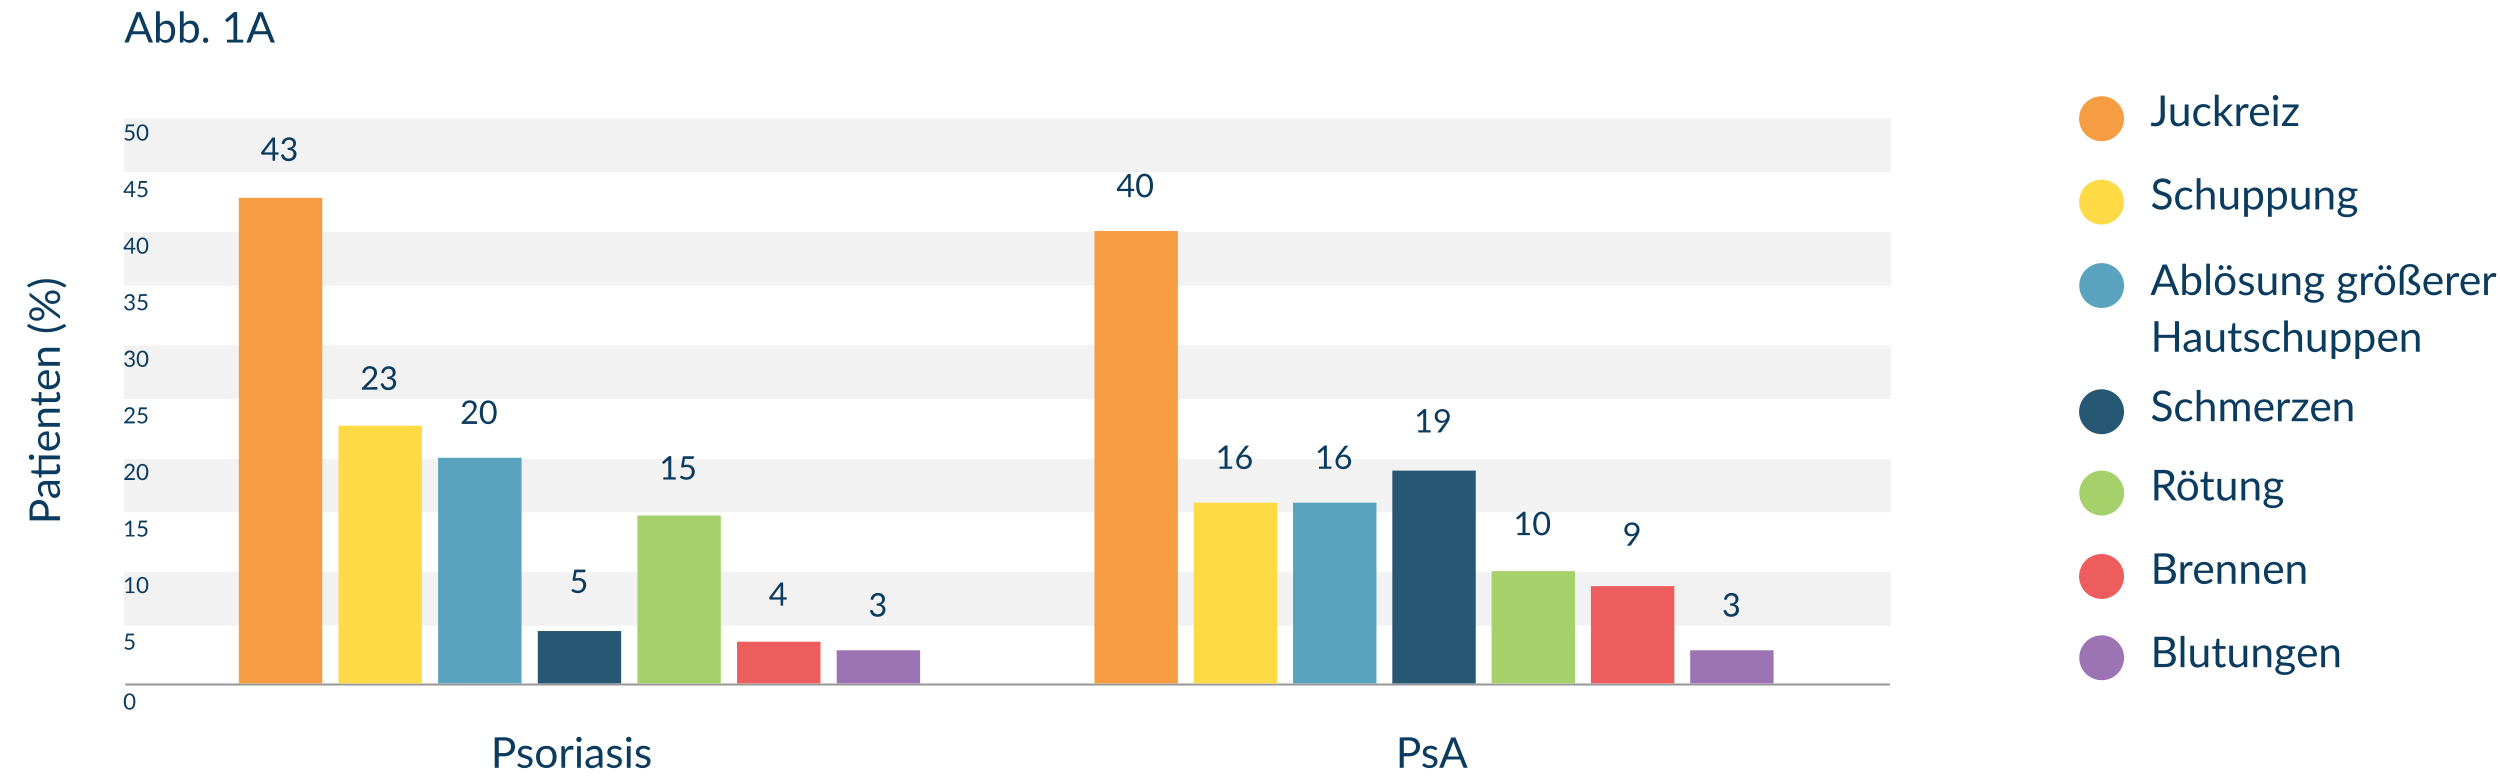 <svg xmlns="http://www.w3.org/2000/svg" viewBox="0 0 1234 383"><defs><style>.cls-1{fill:#fff;}.cls-2{fill:#f2f2f2;}.cls-3{fill:#0b3b5e;}.cls-4{fill:#f69c43;}.cls-5{fill:#feda47;}.cls-6{fill:#5aa3bf;}.cls-7{fill:#265773;}.cls-8{fill:#a5d06a;}.cls-9{fill:#ee5d5d;}.cls-10{fill:#9d74b3;}.cls-11{fill:#979797;}</style></defs><g id="Layer_2" data-name="Layer 2"><g id="Layer_1-2" data-name="Layer 1"><rect class="cls-1" width="1234" height="383"/><rect class="cls-2" x="61.23" y="58.6" width="872.13" height="26.4"/><rect class="cls-2" x="61.23" y="114.56" width="872.13" height="26.4"/><rect class="cls-2" x="61.23" y="170.52" width="872.13" height="26.4"/><rect class="cls-2" x="61.23" y="226.48" width="872.13" height="26.4"/><rect class="cls-2" x="61.23" y="282.44" width="872.13" height="26.4"/><path class="cls-3" d="M62.76,64.46a5.3,5.3,0,0,1,1.13-.13,3,3,0,0,1,1.09.18,2.18,2.18,0,0,1,.79.5,2.1,2.1,0,0,1,.48.75,2.67,2.67,0,0,1,.16.95,2.71,2.71,0,0,1-.22,1.13,2.42,2.42,0,0,1-.6.87,2.62,2.62,0,0,1-.89.55,3.18,3.18,0,0,1-1.12.19,3.71,3.71,0,0,1-.67-.06,3.4,3.4,0,0,1-.59-.19,3.6,3.6,0,0,1-.52-.26,3.43,3.43,0,0,1-.41-.32l.3-.41a.29.29,0,0,1,.26-.15.45.45,0,0,1,.24.09l.34.19a3.36,3.36,0,0,0,.46.19,2.38,2.38,0,0,0,.64.08,2,2,0,0,0,.74-.13,1.59,1.59,0,0,0,.57-.38,1.5,1.5,0,0,0,.36-.58,2.07,2.07,0,0,0,.13-.77,2,2,0,0,0-.11-.66,1.34,1.34,0,0,0-.32-.51,1.43,1.43,0,0,0-.55-.32,2.16,2.16,0,0,0-.76-.12,4.42,4.42,0,0,0-.61,0,4,4,0,0,0-.66.16l-.62-.18.64-3.69h3.73v.43a.48.48,0,0,1-.13.35.59.59,0,0,1-.44.13H63.12Z"/><path class="cls-3" d="M73.2,65.43A6.74,6.74,0,0,1,73,67.22a3.94,3.94,0,0,1-.61,1.25,2.46,2.46,0,0,1-.91.74,2.7,2.7,0,0,1-1.13.24,2.62,2.62,0,0,1-1.12-.24,2.46,2.46,0,0,1-.91-.74,3.93,3.93,0,0,1-.6-1.25,7.39,7.39,0,0,1,0-3.58,3.89,3.89,0,0,1,.6-1.26,2.46,2.46,0,0,1,.91-.74,2.62,2.62,0,0,1,1.12-.24,2.7,2.7,0,0,1,1.13.24,2.46,2.46,0,0,1,.91.74A3.89,3.89,0,0,1,73,63.64,6.68,6.68,0,0,1,73.2,65.43Zm-1,0A6.55,6.55,0,0,0,72,63.91a3,3,0,0,0-.41-1,1.51,1.51,0,0,0-.59-.54,1.56,1.56,0,0,0-.7-.16,1.59,1.59,0,0,0-.7.16,1.48,1.48,0,0,0-.58.54,3,3,0,0,0-.41,1,6.55,6.55,0,0,0-.15,1.52,6.46,6.46,0,0,0,.15,1.51,3,3,0,0,0,.41,1,1.53,1.53,0,0,0,.58.53,1.59,1.59,0,0,0,.7.16,1.51,1.51,0,0,0,1.29-.69,3,3,0,0,0,.41-1A6.46,6.46,0,0,0,72.18,65.43Z"/><path class="cls-3" d="M66.84,94.44V95a.2.2,0,0,1-.06.15.2.2,0,0,1-.16.06h-1v2.08h-.86V95.21H61.29a.29.29,0,0,1-.19-.06A.26.26,0,0,1,61,95l-.09-.5,3.83-5.08h.91v5Zm-2.06,0V91.19c0-.09,0-.2,0-.31s0-.23,0-.35L62,94.44Z"/><path class="cls-3" d="M69.14,92.38a5.3,5.3,0,0,1,1.13-.13,3,3,0,0,1,1.09.18,2.18,2.18,0,0,1,.79.5,2.1,2.1,0,0,1,.48.75,2.67,2.67,0,0,1,.16.95,2.71,2.71,0,0,1-.22,1.13,2.42,2.42,0,0,1-.6.87,2.62,2.62,0,0,1-.89.55,3.18,3.18,0,0,1-1.12.19,3.71,3.71,0,0,1-.67-.06,3.4,3.4,0,0,1-.59-.19,3.6,3.6,0,0,1-.52-.26,4.63,4.63,0,0,1-.42-.32l.31-.41a.29.29,0,0,1,.26-.15.45.45,0,0,1,.24.09l.34.19a3.36,3.36,0,0,0,.46.19,2,2,0,0,0,.64.08,2,2,0,0,0,.74-.13,1.59,1.59,0,0,0,.57-.38,1.5,1.5,0,0,0,.36-.58,2.3,2.3,0,0,0,.13-.77A2,2,0,0,0,71.7,94a1.34,1.34,0,0,0-.32-.51,1.56,1.56,0,0,0-.55-.32,2.16,2.16,0,0,0-.76-.12,4.42,4.42,0,0,0-.61,0,5.28,5.28,0,0,0-.66.16l-.62-.18.64-3.68h3.73v.42a.48.48,0,0,1-.13.35.59.59,0,0,1-.44.13H69.5Z"/><path class="cls-3" d="M66.84,122.36v.57a.21.21,0,0,1-.22.2h-1v2.08h-.86v-2.08H61.29a.29.29,0,0,1-.19-.06.26.26,0,0,1-.11-.16l-.09-.5,3.83-5.08h.91v5Zm-2.06,0v-3.25c0-.09,0-.2,0-.31s0-.23,0-.35L62,122.36Z"/><path class="cls-3" d="M73.2,121.27a6.68,6.68,0,0,1-.22,1.79,3.94,3.94,0,0,1-.61,1.25,2.46,2.46,0,0,1-.91.74,2.7,2.7,0,0,1-1.13.24,2.62,2.62,0,0,1-1.12-.24,2.46,2.46,0,0,1-.91-.74,3.93,3.93,0,0,1-.6-1.25,7.39,7.39,0,0,1,0-3.58,3.89,3.89,0,0,1,.6-1.26,2.46,2.46,0,0,1,.91-.74,2.62,2.62,0,0,1,1.12-.24,2.7,2.7,0,0,1,1.13.24,2.46,2.46,0,0,1,.91.74,3.89,3.89,0,0,1,.61,1.26A6.68,6.68,0,0,1,73.2,121.27Zm-1,0a6.55,6.55,0,0,0-.15-1.52,3.08,3.08,0,0,0-.41-1,1.51,1.51,0,0,0-.59-.54,1.56,1.56,0,0,0-.7-.16,1.59,1.59,0,0,0-.7.16,1.48,1.48,0,0,0-.58.54,3.08,3.08,0,0,0-.41,1,6.55,6.55,0,0,0-.15,1.52,6.4,6.4,0,0,0,.15,1.51,3,3,0,0,0,.41,1,1.39,1.39,0,0,0,.58.53,1.6,1.6,0,0,0,.7.17,1.57,1.57,0,0,0,.7-.17,1.41,1.41,0,0,0,.59-.53,3,3,0,0,0,.41-1A6.4,6.4,0,0,0,72.18,121.27Z"/><path class="cls-3" d="M61.48,147.38a2.72,2.72,0,0,1,.3-.95,2.28,2.28,0,0,1,.56-.7,2.32,2.32,0,0,1,.77-.43,3.26,3.26,0,0,1,1-.14,3,3,0,0,1,.92.14,2.16,2.16,0,0,1,.73.41,1.88,1.88,0,0,1,.65,1.47,2.3,2.3,0,0,1-.1.67,1.78,1.78,0,0,1-.27.51,1.58,1.58,0,0,1-.44.37A2.22,2.22,0,0,1,65,149a2.12,2.12,0,0,1,1.16.68,1.89,1.89,0,0,1,.38,1.2,2.38,2.38,0,0,1-.2,1,2.3,2.3,0,0,1-.57.74,2.4,2.4,0,0,1-.83.46,3.12,3.12,0,0,1-1,.17,3.3,3.3,0,0,1-1.07-.16,2.25,2.25,0,0,1-.76-.43,2.3,2.3,0,0,1-.5-.65,5,5,0,0,1-.34-.82l.43-.18a.51.51,0,0,1,.32,0,.32.32,0,0,1,.23.18c0,.1.1.22.17.37a1.87,1.87,0,0,0,.3.41,1.52,1.52,0,0,0,.47.33,1.78,1.78,0,0,0,.74.14,1.81,1.81,0,0,0,.72-.13,1.64,1.64,0,0,0,.52-.35,1.57,1.57,0,0,0,.31-.48,1.41,1.41,0,0,0,.1-.52,1.83,1.83,0,0,0-.08-.59.92.92,0,0,0-.31-.45,1.63,1.63,0,0,0-.62-.31,3.9,3.9,0,0,0-1-.11v-.71a3.1,3.1,0,0,0,.86-.11,1.69,1.69,0,0,0,.57-.28,1.09,1.09,0,0,0,.33-.44,1.4,1.4,0,0,0,.1-.56,1.55,1.55,0,0,0-.11-.59,1.17,1.17,0,0,0-.29-.42,1.36,1.36,0,0,0-.44-.25A2,2,0,0,0,64,146a1.64,1.64,0,0,0-1,.33,1.45,1.45,0,0,0-.52.85.41.41,0,0,1-.17.25.44.44,0,0,1-.31,0Z"/><path class="cls-3" d="M69.14,148.22a5.3,5.3,0,0,1,1.13-.13,3,3,0,0,1,1.09.18,2.18,2.18,0,0,1,.79.5,2.23,2.23,0,0,1,.48.76,2.61,2.61,0,0,1,.16.94,2.79,2.79,0,0,1-.22,1.14A2.58,2.58,0,0,1,71.08,153a3.18,3.18,0,0,1-1.12.2,3.71,3.71,0,0,1-.67-.07,3.4,3.4,0,0,1-.59-.19,2.81,2.81,0,0,1-.52-.26,4.56,4.56,0,0,1-.42-.31l.31-.42a.29.29,0,0,1,.26-.15.45.45,0,0,1,.24.09l.34.19a3.36,3.36,0,0,0,.46.19,2,2,0,0,0,.64.09,2,2,0,0,0,.74-.14,1.56,1.56,0,0,0,.57-.37,1.62,1.62,0,0,0,.36-.59,2.28,2.28,0,0,0,.13-.76,2,2,0,0,0-.11-.67,1.34,1.34,0,0,0-.32-.51,1.73,1.73,0,0,0-.55-.32,2.16,2.16,0,0,0-.76-.12,4.42,4.42,0,0,0-.61,0,5.28,5.28,0,0,0-.66.16l-.62-.18.64-3.68h3.73v.43a.45.45,0,0,1-.13.34.59.59,0,0,1-.44.13H69.5Z"/><path class="cls-3" d="M61.48,175.3a2.72,2.72,0,0,1,.3-1,2.25,2.25,0,0,1,1.33-1.12,3,3,0,0,1,1-.15,3,3,0,0,1,.92.14,2.16,2.16,0,0,1,.73.41,1.88,1.88,0,0,1,.65,1.47,2.3,2.3,0,0,1-.1.67,1.78,1.78,0,0,1-.27.51,1.8,1.8,0,0,1-.44.38,2.63,2.63,0,0,1-.56.25,2.12,2.12,0,0,1,1.16.68,1.89,1.89,0,0,1,.38,1.2,2.38,2.38,0,0,1-.2,1,2.3,2.3,0,0,1-.57.74,2.6,2.6,0,0,1-.83.47,3.4,3.4,0,0,1-1,.16,3.05,3.05,0,0,1-1.07-.16,2.25,2.25,0,0,1-.76-.43,2.3,2.3,0,0,1-.5-.65,5,5,0,0,1-.34-.82l.43-.18a.51.51,0,0,1,.32,0,.32.32,0,0,1,.23.18c0,.1.1.22.17.37a1.87,1.87,0,0,0,.3.41,1.52,1.52,0,0,0,.47.33,1.63,1.63,0,0,0,.74.14,1.81,1.81,0,0,0,.72-.13,1.64,1.64,0,0,0,.52-.35,1.57,1.57,0,0,0,.31-.48,1.41,1.41,0,0,0,.1-.52,1.83,1.83,0,0,0-.08-.59,1,1,0,0,0-.31-.45,1.63,1.63,0,0,0-.62-.31,3.9,3.9,0,0,0-1-.11v-.7a3.53,3.53,0,0,0,.86-.11,1.7,1.7,0,0,0,.57-.29,1.09,1.09,0,0,0,.33-.44,1.4,1.4,0,0,0,.1-.56,1.55,1.55,0,0,0-.11-.59,1.17,1.17,0,0,0-.29-.42,1.36,1.36,0,0,0-.44-.25,2,2,0,0,0-.56-.08,1.64,1.64,0,0,0-1,.33,1.53,1.53,0,0,0-.52.85.41.41,0,0,1-.17.25.44.44,0,0,1-.31,0Z"/><path class="cls-3" d="M73.2,177.11A6.68,6.68,0,0,1,73,178.9a3.84,3.84,0,0,1-.61,1.25,2.46,2.46,0,0,1-.91.74,2.7,2.7,0,0,1-1.13.24,2.62,2.62,0,0,1-1.12-.24,2.46,2.46,0,0,1-.91-.74,3.83,3.83,0,0,1-.6-1.25,7.39,7.39,0,0,1,0-3.58,3.89,3.89,0,0,1,.6-1.26,2.46,2.46,0,0,1,.91-.74,2.62,2.62,0,0,1,1.12-.24,2.7,2.7,0,0,1,1.13.24,2.46,2.46,0,0,1,.91.74,3.89,3.89,0,0,1,.61,1.26A6.68,6.68,0,0,1,73.2,177.11Zm-1,0A6.46,6.46,0,0,0,72,175.6a3,3,0,0,0-.41-1,1.51,1.51,0,0,0-.59-.54,1.56,1.56,0,0,0-.7-.16,1.59,1.59,0,0,0-.7.16,1.48,1.48,0,0,0-.58.54,3,3,0,0,0-.41,1,7.68,7.68,0,0,0,0,3,3,3,0,0,0,.41,1,1.39,1.39,0,0,0,.58.53,1.6,1.6,0,0,0,.7.17,1.57,1.57,0,0,0,.7-.17,1.41,1.41,0,0,0,.59-.53,3,3,0,0,0,.41-1A6.4,6.4,0,0,0,72.18,177.11Z"/><path class="cls-3" d="M66.2,208a.35.35,0,0,1,.25.09.37.37,0,0,1,.09.25V209H61.29v-.33a.57.57,0,0,1,0-.22.66.66,0,0,1,.14-.2L64,205.68c.21-.21.4-.42.57-.61a3.76,3.76,0,0,0,.44-.59,2.57,2.57,0,0,0,.28-.61,2,2,0,0,0,.1-.65,1.4,1.4,0,0,0-.11-.6,1.15,1.15,0,0,0-.3-.44,1.26,1.26,0,0,0-.44-.25,1.73,1.73,0,0,0-.56-.09,1.69,1.69,0,0,0-.56.09,1.48,1.48,0,0,0-.44.25,1.31,1.31,0,0,0-.33.37,1.5,1.5,0,0,0-.19.47.44.44,0,0,1-.18.26.5.5,0,0,1-.31,0l-.51-.09a3,3,0,0,1,.29-.95,2.31,2.31,0,0,1,1.34-1.12,3,3,0,0,1,1.87,0,2.27,2.27,0,0,1,.76.43,2,2,0,0,1,.5.69,2.27,2.27,0,0,1,.18.93,2.37,2.37,0,0,1-.13.81,3.46,3.46,0,0,1-.36.72,5.26,5.26,0,0,1-.52.67c-.2.21-.4.43-.62.65l-2.08,2.12a3.12,3.12,0,0,1,.44-.09,2.25,2.25,0,0,1,.44,0Z"/><path class="cls-3" d="M69.14,204.07a5.35,5.35,0,0,1,1.13-.14,3,3,0,0,1,1.09.18,2.2,2.2,0,0,1,.79.51,2.1,2.1,0,0,1,.48.75,2.61,2.61,0,0,1,.16.94,2.79,2.79,0,0,1-.22,1.14,2.47,2.47,0,0,1-.6.86,2.64,2.64,0,0,1-.89.56,3.42,3.42,0,0,1-1.12.19,3,3,0,0,1-.67-.07,4.55,4.55,0,0,1-.59-.18,3.63,3.63,0,0,1-.52-.27,4.56,4.56,0,0,1-.42-.31l.31-.42a.28.28,0,0,1,.26-.14.52.52,0,0,1,.24.08l.34.19a3.36,3.36,0,0,0,.46.19,2,2,0,0,0,.64.09,2,2,0,0,0,.74-.14,1.56,1.56,0,0,0,.57-.37,1.54,1.54,0,0,0,.36-.59,2.24,2.24,0,0,0,.13-.76,2,2,0,0,0-.11-.67,1.3,1.3,0,0,0-.32-.5,1.58,1.58,0,0,0-.55-.33,2.18,2.18,0,0,0-.76-.11,3.27,3.27,0,0,0-.61.05,3.17,3.17,0,0,0-.66.16l-.62-.19.64-3.68h3.73v.43a.45.45,0,0,1-.13.34A.59.59,0,0,1,72,202H69.5Z"/><path class="cls-3" d="M66.2,236a.32.32,0,0,1,.25.1.32.32,0,0,1,.09.24v.59H61.29v-.33a.57.57,0,0,1,0-.22.66.66,0,0,1,.14-.2L64,233.6c.21-.21.4-.41.57-.61a3.76,3.76,0,0,0,.44-.59,2.7,2.7,0,0,0,.28-.6,2.07,2.07,0,0,0,.1-.66,1.4,1.4,0,0,0-.11-.6,1.15,1.15,0,0,0-.3-.44,1.26,1.26,0,0,0-.44-.25,1.73,1.73,0,0,0-.56-.09,1.69,1.69,0,0,0-.56.09,1.48,1.48,0,0,0-.44.25,1.31,1.31,0,0,0-.33.37,1.5,1.5,0,0,0-.19.47.44.44,0,0,1-.18.26.5.5,0,0,1-.31,0l-.51-.09a3,3,0,0,1,.29-.95,2.31,2.31,0,0,1,1.34-1.12,3,3,0,0,1,1.87,0,2.27,2.27,0,0,1,.76.43,2,2,0,0,1,.5.69,2.27,2.27,0,0,1,.18.93,2.37,2.37,0,0,1-.13.81,3.46,3.46,0,0,1-.36.72,5.26,5.26,0,0,1-.52.67c-.2.21-.4.43-.62.65l-2.08,2.12a3.12,3.12,0,0,1,.44-.09,2.25,2.25,0,0,1,.44,0Z"/><path class="cls-3" d="M73.2,233a6.68,6.68,0,0,1-.22,1.79,3.84,3.84,0,0,1-.61,1.25,2.46,2.46,0,0,1-.91.74,2.7,2.7,0,0,1-1.13.24,2.62,2.62,0,0,1-1.12-.24,2.46,2.46,0,0,1-.91-.74,3.83,3.83,0,0,1-.6-1.25,7.39,7.39,0,0,1,0-3.58,4.1,4.1,0,0,1,.6-1.26,2.57,2.57,0,0,1,.91-.74,2.62,2.62,0,0,1,1.12-.24,2.7,2.7,0,0,1,1.13.24,2.57,2.57,0,0,1,.91.74,4.11,4.11,0,0,1,.61,1.26A6.74,6.74,0,0,1,73.2,233Zm-1,0a6.46,6.46,0,0,0-.15-1.51,3,3,0,0,0-.41-1,1.51,1.51,0,0,0-.59-.54,1.71,1.71,0,0,0-.7-.16,1.74,1.74,0,0,0-.7.16,1.48,1.48,0,0,0-.58.54,3,3,0,0,0-.41,1,7.73,7.73,0,0,0,0,3,3.08,3.08,0,0,0,.41,1,1.48,1.48,0,0,0,.58.54,1.59,1.59,0,0,0,.7.16A1.56,1.56,0,0,0,71,236a1.51,1.51,0,0,0,.59-.54,3.08,3.08,0,0,0,.41-1A6.49,6.49,0,0,0,72.18,233Z"/><path class="cls-3" d="M66.37,264.06v.75H62.14v-.75h1.69v-5.37c0-.16,0-.32,0-.49l-1.4,1.21a.34.34,0,0,1-.15.07h-.13a.21.21,0,0,1-.11,0,.29.29,0,0,1-.08-.07l-.31-.43,2.35-2h.8v7.15Z"/><path class="cls-3" d="M69.14,259.91a5.35,5.35,0,0,1,1.13-.14,2.83,2.83,0,0,1,1.09.19,2.06,2.06,0,0,1,.79.5,2.1,2.1,0,0,1,.48.75,2.67,2.67,0,0,1,.16,1,2.78,2.78,0,0,1-.22,1.13,2.51,2.51,0,0,1-.6.87,2.62,2.62,0,0,1-.89.55,3.18,3.18,0,0,1-1.12.19,3,3,0,0,1-.67-.07,3.39,3.39,0,0,1-.59-.18,3.63,3.63,0,0,1-.52-.27,4.56,4.56,0,0,1-.42-.31l.31-.42a.3.3,0,0,1,.26-.14.52.52,0,0,1,.24.08l.34.19a2.45,2.45,0,0,0,.46.19,2,2,0,0,0,.64.09,2,2,0,0,0,.74-.13,1.73,1.73,0,0,0,.57-.38,1.54,1.54,0,0,0,.36-.59,2.24,2.24,0,0,0,.13-.76,2,2,0,0,0-.11-.67,1.38,1.38,0,0,0-.32-.5,1.58,1.58,0,0,0-.55-.33,2.44,2.44,0,0,0-.76-.11,4.42,4.42,0,0,0-.61.05,3.17,3.17,0,0,0-.66.16l-.62-.18.64-3.69h3.73v.43a.45.45,0,0,1-.13.34.59.59,0,0,1-.44.14H69.5Z"/><path class="cls-3" d="M66.37,292v.74H62.14V292h1.69v-5.38c0-.16,0-.32,0-.49l-1.4,1.21a.34.34,0,0,1-.15.07.29.29,0,0,1-.13,0,.21.21,0,0,1-.11,0,.29.29,0,0,1-.08-.07l-.31-.42,2.35-2h.8V292Z"/><path class="cls-3" d="M73.2,288.8a6.74,6.74,0,0,1-.22,1.79,3.94,3.94,0,0,1-.61,1.25,2.44,2.44,0,0,1-.91.73,2.56,2.56,0,0,1-1.13.25,2.49,2.49,0,0,1-1.12-.25,2.44,2.44,0,0,1-.91-.73,3.93,3.93,0,0,1-.6-1.25,6.35,6.35,0,0,1-.22-1.79,6.42,6.42,0,0,1,.22-1.8,3.93,3.93,0,0,1,.6-1.25,2.37,2.37,0,0,1,.91-.74,2.49,2.49,0,0,1,1.12-.25,2.56,2.56,0,0,1,1.13.25,2.37,2.37,0,0,1,.91.74A3.94,3.94,0,0,1,73,287,6.82,6.82,0,0,1,73.2,288.8Zm-1,0a6.49,6.49,0,0,0-.15-1.52,3,3,0,0,0-.41-1,1.48,1.48,0,0,0-.59-.53,1.57,1.57,0,0,0-.7-.17,1.6,1.6,0,0,0-.7.17,1.45,1.45,0,0,0-.58.53,3,3,0,0,0-.41,1,7.73,7.73,0,0,0,0,3,3.08,3.08,0,0,0,.41,1,1.48,1.48,0,0,0,.58.54,1.59,1.59,0,0,0,.7.16,1.56,1.56,0,0,0,.7-.16,1.51,1.51,0,0,0,.59-.54,3.08,3.08,0,0,0,.41-1A6.46,6.46,0,0,0,72.18,288.8Z"/><path class="cls-3" d="M62.76,315.75a5.3,5.3,0,0,1,1.13-.13,3,3,0,0,1,1.09.18,2.18,2.18,0,0,1,.79.5,2.1,2.1,0,0,1,.48.75,2.67,2.67,0,0,1,.16.95,2.75,2.75,0,0,1-.22,1.13,2.42,2.42,0,0,1-.6.87,2.62,2.62,0,0,1-.89.55,3.18,3.18,0,0,1-1.12.19,3,3,0,0,1-.67-.07,2.71,2.71,0,0,1-.59-.18,5,5,0,0,1-.52-.26,3.43,3.43,0,0,1-.41-.32l.3-.42a.3.3,0,0,1,.26-.14.45.45,0,0,1,.24.09l.34.19a3.36,3.36,0,0,0,.46.19,2.38,2.38,0,0,0,.64.08,2,2,0,0,0,.74-.13,1.61,1.61,0,0,0,.93-1,2.11,2.11,0,0,0,.13-.77,1.94,1.94,0,0,0-.11-.66,1.34,1.34,0,0,0-.32-.51,1.43,1.43,0,0,0-.55-.32,2.16,2.16,0,0,0-.76-.12,4.42,4.42,0,0,0-.61.05,4,4,0,0,0-.66.16l-.62-.18.64-3.69h3.73v.43a.48.48,0,0,1-.13.35.59.59,0,0,1-.44.13H63.12Z"/><path class="cls-3" d="M66.82,346.28a6.68,6.68,0,0,1-.22,1.79,3.94,3.94,0,0,1-.61,1.25,2.46,2.46,0,0,1-.91.74,2.7,2.7,0,0,1-1.13.24,2.65,2.65,0,0,1-1.12-.24,2.46,2.46,0,0,1-.91-.74,3.93,3.93,0,0,1-.6-1.25,7.39,7.39,0,0,1,0-3.58,3.89,3.89,0,0,1,.6-1.26,2.46,2.46,0,0,1,.91-.74,2.65,2.65,0,0,1,1.12-.24,2.7,2.7,0,0,1,1.13.24,2.46,2.46,0,0,1,.91.74,3.89,3.89,0,0,1,.61,1.26A6.68,6.68,0,0,1,66.82,346.28Zm-1,0a6.55,6.55,0,0,0-.15-1.52,3.08,3.08,0,0,0-.41-1,1.51,1.51,0,0,0-.59-.54,1.53,1.53,0,0,0-.7-.16,1.59,1.59,0,0,0-.7.16,1.48,1.48,0,0,0-.58.54,3.08,3.08,0,0,0-.41,1,6.55,6.55,0,0,0-.15,1.52,6.4,6.4,0,0,0,.15,1.51,3,3,0,0,0,.41,1,1.45,1.45,0,0,0,.58.53,1.6,1.6,0,0,0,.7.17,1.54,1.54,0,0,0,.7-.17,1.48,1.48,0,0,0,.59-.53,3,3,0,0,0,.41-1A6.4,6.4,0,0,0,65.8,346.28Z"/><path class="cls-3" d="M23,139.44a16.39,16.39,0,0,0-4.37.58,16.9,16.9,0,0,0-4,1.67,1,1,0,0,1-.28.11.36.36,0,0,1-.21,0,.51.51,0,0,1-.16-.09l-.12-.16-.51-.83a20.79,20.79,0,0,1,2.4-1.34,18.22,18.22,0,0,1,2.38-.89,16.92,16.92,0,0,1,2.41-.5,20.74,20.74,0,0,1,5,0,16.63,16.63,0,0,1,2.41.5,17.32,17.32,0,0,1,2.39.89,19.88,19.88,0,0,1,2.39,1.34l-.5.83-.12.16a.51.51,0,0,1-.16.09.39.39,0,0,1-.22,0,1.14,1.14,0,0,1-.28-.11,16.9,16.9,0,0,0-4-1.67A16.39,16.39,0,0,0,23,139.44Zm0,22.89a16.71,16.71,0,0,0,8.4-2.24.58.58,0,0,1,.5-.09.81.81,0,0,1,.28.24l.5.83a18.6,18.6,0,0,1-2.39,1.34,15.07,15.07,0,0,1-2.39.89,15.4,15.4,0,0,1-2.41.5,19.46,19.46,0,0,1-5,0,16.33,16.33,0,0,1-4.79-1.39,19.39,19.39,0,0,1-2.4-1.34l.51-.83a.81.81,0,0,1,.28-.24.56.56,0,0,1,.49.09,16.71,16.71,0,0,0,8.4,2.24Zm-7.44,62a1.12,1.12,0,0,1,.51.11,1.46,1.46,0,0,1,.41.29,1.37,1.37,0,0,1,.39.94,1.26,1.26,0,0,1-.11.51,1.3,1.3,0,0,1-.28.41,1.46,1.46,0,0,1-.41.29,1.25,1.25,0,0,1-.51.1,1.27,1.27,0,0,1-.52-.1,1.3,1.3,0,0,1-.43-.29,1.18,1.18,0,0,1-.29-.41,1.26,1.26,0,0,1-.11-.51,1.35,1.35,0,0,1,.11-.52,1.22,1.22,0,0,1,.29-.42,1.3,1.3,0,0,1,.43-.29A1.13,1.13,0,0,1,15.51,224.34Zm2.63-72.62a4.33,4.33,0,0,1,1.58.27,3.58,3.58,0,0,1,1.18.73,3.1,3.1,0,0,1,.73,1.06,3.25,3.25,0,0,1,.25,1.28,3.36,3.36,0,0,1-.25,1.31,2.88,2.88,0,0,1-.73,1,3.36,3.36,0,0,1-1.18.7,4.56,4.56,0,0,1-1.58.25,4.63,4.63,0,0,1-1.6-.25,3.41,3.41,0,0,1-1.19-.7,2.9,2.9,0,0,1-.74-1,3.55,3.55,0,0,1-.25-1.31,3.62,3.62,0,0,1,.25-1.33,3.12,3.12,0,0,1,.74-1.06,3.41,3.41,0,0,1,1.19-.7A4.63,4.63,0,0,1,18.14,151.72Zm-3.32-5.33a1.7,1.7,0,0,1-.22-.24.73.73,0,0,1-.09-.39v-1.35l14.74,11a.75.75,0,0,1,.22.25.63.63,0,0,1,.09.35v1.38Zm-.31,106a8.32,8.32,0,0,1,.33-2.48,4.65,4.65,0,0,1,.94-1.75,3.91,3.91,0,0,1,1.47-1,5.3,5.3,0,0,1,1.92-.34,4.8,4.8,0,0,1,1.92.37,4,4,0,0,1,1.5,1.08,5,5,0,0,1,1,1.75,7.69,7.69,0,0,1,.35,2.41v2.41h5.63v2h-15Zm15.21-56.54a2.54,2.54,0,0,1-.7,1.93,2.77,2.77,0,0,1-2,.68H20.48v1.28a.43.43,0,0,1-.1.29.4.4,0,0,1-.31.11h-.74l-.22-1.74-3.29-.43a.51.51,0,0,1-.26-.14.46.46,0,0,1-.1-.29v-.95h3.67v-3.07h1.35v3.07h6.39a1.35,1.35,0,0,0,1-.32,1.14,1.14,0,0,0,.33-.84,1.52,1.52,0,0,0-.08-.51,2.27,2.27,0,0,0-.17-.38,2,2,0,0,0-.18-.26.37.37,0,0,1-.07-.2.34.34,0,0,1,.17-.26l.9-.55a3.82,3.82,0,0,1,.71,1.17A4,4,0,0,1,29.72,195.81Zm-.16,29v1.87H20.48v5.48h6.39a1.31,1.31,0,0,0,1-.33,1.14,1.14,0,0,0,.33-.84,1.6,1.6,0,0,0-.08-.51,2.14,2.14,0,0,0-.17-.37,2.11,2.11,0,0,0-.18-.27.34.34,0,0,1-.07-.19.31.31,0,0,1,.17-.26l.9-.55a3.65,3.65,0,0,1,.71,1.16,4,4,0,0,1,.25,1.41,2.56,2.56,0,0,1-.7,1.94,2.81,2.81,0,0,1-2,.68H20.48v1.28a.4.4,0,0,1-.1.28.37.37,0,0,1-.31.12h-.74L19.1,234l-3.28-.43a.51.51,0,0,1-.26-.14.44.44,0,0,1-.1-.29v-.94h3.67V224.8ZM18.14,153.17a4.36,4.36,0,0,0-1.17.14,2.31,2.31,0,0,0-.8.41,1.51,1.51,0,0,0-.44.6,2,2,0,0,0-.14.74,1.89,1.89,0,0,0,.14.72,1.48,1.48,0,0,0,.44.59,2.31,2.31,0,0,0,.8.4,4,4,0,0,0,1.17.15,3.89,3.89,0,0,0,1.16-.15,2.2,2.2,0,0,0,.78-.4,1.45,1.45,0,0,0,.43-.59,1.88,1.88,0,0,0,.13-.72,2,2,0,0,0-.13-.74,1.48,1.48,0,0,0-.43-.6,2.21,2.21,0,0,0-.78-.41A4.28,4.28,0,0,0,18.14,153.17Zm4.17,99.18a4.84,4.84,0,0,0-.23-1.54,3.09,3.09,0,0,0-.65-1.12,2.47,2.47,0,0,0-1-.69,3.46,3.46,0,0,0-1.27-.23,2.87,2.87,0,0,0-2.25.89,3.88,3.88,0,0,0-.8,2.69v2.41h6.19Zm-1.89-7.11a6,6,0,0,1-1.27-1.9,5.87,5.87,0,0,1-.42-2.26A4.12,4.12,0,0,1,19,239.5a3.39,3.39,0,0,1,.82-1.17,3.58,3.58,0,0,1,1.27-.71,5.37,5.37,0,0,1,1.64-.24h6.81v.83a.82.82,0,0,1-.09.42.68.68,0,0,1-.36.23l-1,.21a9.5,9.5,0,0,1,.68.82,4.35,4.35,0,0,1,.82,1.78,4.71,4.71,0,0,1,.11,1.1,3.72,3.72,0,0,1-.17,1.17,2.82,2.82,0,0,1-.52.95,2.42,2.42,0,0,1-.88.64,3,3,0,0,1-1.25.24,2.32,2.32,0,0,1-1.21-.35,3.07,3.07,0,0,1-1-1.12,7.41,7.41,0,0,1-.74-2,15.83,15.83,0,0,1-.33-3.07h-.83a2.82,2.82,0,0,0-1.87.54,1.92,1.92,0,0,0-.64,1.56,3.47,3.47,0,0,0,.17,1.16,4.71,4.71,0,0,0,.39.81l.39.59a.82.82,0,0,1,.18.49.58.58,0,0,1-.1.32.92.92,0,0,1-.25.23Zm0-66.48a6.92,6.92,0,0,1-.7-.74,4.84,4.84,0,0,1-.54-.82,4.15,4.15,0,0,1-.35-.93,4.38,4.38,0,0,1-.12-1.05,3.88,3.88,0,0,1,.29-1.54,2.88,2.88,0,0,1,.82-1.11,3.52,3.52,0,0,1,1.27-.68,5.4,5.4,0,0,1,1.65-.23h6.78v1.88H22.78a2.84,2.84,0,0,0-1.87.55,2,2,0,0,0-.67,1.67,3.09,3.09,0,0,0,.4,1.55,5.35,5.35,0,0,0,1.08,1.33h7.84v1.88H18.92V179.4a.47.47,0,0,1,.39-.5Zm7.6,4.22a3.25,3.25,0,0,1,.73.83,4.71,4.71,0,0,1,.51,1,5.63,5.63,0,0,1,.3,1.14,6.57,6.57,0,0,1,.1,1.16,5.4,5.4,0,0,1-.37,2,4.43,4.43,0,0,1-1.09,1.6,5.08,5.08,0,0,1-1.78,1.06,7.31,7.31,0,0,1-2.44.38,6.18,6.18,0,0,1-2.08-.35,4.73,4.73,0,0,1-1.67-1,4.55,4.55,0,0,1-1.12-1.56,5.32,5.32,0,0,1-.4-2.08,4.84,4.84,0,0,1,.32-1.77,4.05,4.05,0,0,1,.92-1.41,4.44,4.44,0,0,1,1.5-.93,5.74,5.74,0,0,1,2-.33,1.3,1.3,0,0,1,.59.09.42.42,0,0,1,.14.36v7.11a6.42,6.42,0,0,0,1.76-.28,3.39,3.39,0,0,0,1.24-.69,2.81,2.81,0,0,0,.75-1.05,3.66,3.66,0,0,0,.24-1.36,4,4,0,0,0-.16-1.22,6.27,6.27,0,0,0-.35-.87c-.13-.25-.25-.45-.35-.62a.79.79,0,0,1-.17-.42.4.4,0,0,1,.18-.36Zm-7.6,25.9a6.08,6.08,0,0,1-.7-.74,4.47,4.47,0,0,1-.54-.82,4.26,4.26,0,0,1-.35-.92,4.47,4.47,0,0,1-.12-1.06A3.92,3.92,0,0,1,19,203.8a3,3,0,0,1,.82-1.11,3.68,3.68,0,0,1,1.27-.68,5.72,5.72,0,0,1,1.65-.23h6.78v1.88H22.78a2.84,2.84,0,0,0-1.87.55,2,2,0,0,0-.67,1.68,3.11,3.11,0,0,0,.4,1.55,5.14,5.14,0,0,0,1.08,1.32h7.84v1.88H18.92v-1.12a.45.45,0,0,1,.39-.49Zm7.6,4.22a3.43,3.43,0,0,1,.73.83,4.94,4.94,0,0,1,.51,1,5.63,5.63,0,0,1,.3,1.14,6.68,6.68,0,0,1,.1,1.17,5.39,5.39,0,0,1-.37,2,4.46,4.46,0,0,1-1.09,1.61A5.06,5.06,0,0,1,26.46,222a7.31,7.31,0,0,1-2.44.38,6.17,6.17,0,0,1-2.08-.34,5,5,0,0,1-1.67-1,4.59,4.59,0,0,1-1.12-1.57,5.28,5.28,0,0,1-.4-2.08,4.92,4.92,0,0,1,.32-1.77,3.92,3.92,0,0,1,.92-1.4,4.15,4.15,0,0,1,1.5-.93,5.52,5.52,0,0,1,2-.34,1.15,1.15,0,0,1,.59.1.4.4,0,0,1,.14.35v7.11a6.07,6.07,0,0,0,1.76-.28,3.52,3.52,0,0,0,1.24-.68,3,3,0,0,0,.75-1.05,3.72,3.72,0,0,0,.24-1.37,3.94,3.94,0,0,0-.16-1.21,7,7,0,0,0-.35-.88c-.13-.24-.25-.45-.35-.61a.85.85,0,0,1-.17-.43.4.4,0,0,1,.18-.35Zm-5-28.61a3.82,3.82,0,0,0-1.2.18,2.53,2.53,0,0,0-.93.54,2.5,2.5,0,0,0-.61.85,3,3,0,0,0-.21,1.15,2.87,2.87,0,0,0,.78,2.12,3.56,3.56,0,0,0,2.17,1Zm0,30.12a3.55,3.55,0,0,0-1.2.19,2.66,2.66,0,0,0-.93.53,2.54,2.54,0,0,0-.61.86,2.93,2.93,0,0,0-.21,1.14,2.88,2.88,0,0,0,.78,2.13,3.68,3.68,0,0,0,2.17,1ZM26,143.39a4.31,4.31,0,0,1,1.57.27,3.81,3.81,0,0,1,1.17.73,3.2,3.2,0,0,1,.73,1.06,3.28,3.28,0,0,1,.25,1.28,3.34,3.34,0,0,1-.25,1.32,3.06,3.06,0,0,1-.73,1,3.41,3.41,0,0,1-1.17.7,4.79,4.79,0,0,1-1.57.25,5.06,5.06,0,0,1-1.62-.25,3.41,3.41,0,0,1-1.19-.7,3.06,3.06,0,0,1-.73-1,3.34,3.34,0,0,1-.25-1.32,3.41,3.41,0,0,1,.25-1.32,3,3,0,0,1,.73-1.06,3.41,3.41,0,0,1,1.19-.7A4.79,4.79,0,0,1,26,143.39Zm0,1.45a4.1,4.1,0,0,0-1.19.15,2.34,2.34,0,0,0-.79.4,1.47,1.47,0,0,0-.44.61,2,2,0,0,0,0,1.46,1.41,1.41,0,0,0,.44.59,2.34,2.34,0,0,0,.79.4,4.52,4.52,0,0,0,1.19.14,4.2,4.2,0,0,0,1.15-.14,2.15,2.15,0,0,0,.77-.4,1.31,1.31,0,0,0,.43-.59,2.11,2.11,0,0,0,0-1.46,1.37,1.37,0,0,0-.43-.61,2.15,2.15,0,0,0-.77-.4A3.82,3.82,0,0,0,26,144.84ZM24.77,239.2a15.67,15.67,0,0,0,.2,2.2,6,6,0,0,0,.43,1.48,1.92,1.92,0,0,0,.62.83,1.31,1.31,0,0,0,.79.26,1.79,1.79,0,0,0,.73-.14,1.34,1.34,0,0,0,.5-.37,1.48,1.48,0,0,0,.28-.56,2.48,2.48,0,0,0,.09-.68,3.73,3.73,0,0,0-.1-.91,3.39,3.39,0,0,0-.29-.77,3.71,3.71,0,0,0-.45-.69,5.13,5.13,0,0,0-.6-.65Z"/><path class="cls-3" d="M75.51,21H73.93a.68.68,0,0,1-.44-.14.78.78,0,0,1-.25-.34L71.83,16.9H65.08l-1.41,3.64a.74.74,0,0,1-.24.33A.67.67,0,0,1,63,21H61.41l6-15h2.06Zm-4.25-5.59L68.9,9.31c-.07-.18-.14-.39-.22-.63s-.15-.5-.22-.78A12.79,12.79,0,0,1,68,9.32l-2.36,6.11Z"/><path class="cls-3" d="M78.91,11.92a5.25,5.25,0,0,1,1.52-1.24,4,4,0,0,1,1.94-.47,3.85,3.85,0,0,1,1.69.36,3.44,3.44,0,0,1,1.27,1,4.84,4.84,0,0,1,.81,1.64,8,8,0,0,1,.28,2.17,8.19,8.19,0,0,1-.32,2.35,5.27,5.27,0,0,1-.91,1.82,4.06,4.06,0,0,1-1.44,1.16,4.28,4.28,0,0,1-1.91.42,3.68,3.68,0,0,1-1.77-.4,3.81,3.81,0,0,1-1.26-1.12l-.09,1a.45.45,0,0,1-.48.4H77V5.55h1.88Zm0,6.54a3,3,0,0,0,1.13,1,3.17,3.17,0,0,0,1.35.29,2.73,2.73,0,0,0,2.3-1.06,5.24,5.24,0,0,0,.79-3.16,4.68,4.68,0,0,0-.71-2.88,2.39,2.39,0,0,0-2-.91,3,3,0,0,0-1.59.42,4.61,4.61,0,0,0-1.25,1.18Z"/><path class="cls-3" d="M90.65,11.92a5.21,5.21,0,0,1,1.51-1.24,4,4,0,0,1,2-.47,3.88,3.88,0,0,1,1.69.36,3.44,3.44,0,0,1,1.27,1,4.84,4.84,0,0,1,.81,1.64,8.05,8.05,0,0,1,.27,2.17,8.2,8.2,0,0,1-.31,2.35,5.27,5.27,0,0,1-.91,1.82,4.15,4.15,0,0,1-1.44,1.16,4.28,4.28,0,0,1-1.91.42,3.68,3.68,0,0,1-1.77-.4,3.81,3.81,0,0,1-1.26-1.12l-.09,1A.45.45,0,0,1,90,21h-1.2V5.55h1.88Zm0,6.54a3,3,0,0,0,1.13,1,3.16,3.16,0,0,0,1.34.29,2.71,2.71,0,0,0,2.3-1.06,5.17,5.17,0,0,0,.8-3.16,4.68,4.68,0,0,0-.71-2.88,2.39,2.39,0,0,0-2-.91,3,3,0,0,0-1.59.42,4.61,4.61,0,0,0-1.25,1.18Z"/><path class="cls-3" d="M100.21,19.86a1.45,1.45,0,0,1,.1-.51,1.51,1.51,0,0,1,.27-.42,1.34,1.34,0,0,1,.42-.28,1.26,1.26,0,0,1,1,0,1.29,1.29,0,0,1,.7.7,1.26,1.26,0,0,1,.11.51,1.24,1.24,0,0,1-.11.52,1.29,1.29,0,0,1-.7.7,1.38,1.38,0,0,1-1,0,1.34,1.34,0,0,1-.42-.28,1.51,1.51,0,0,1-.27-.42A1.42,1.42,0,0,1,100.21,19.86Z"/><path class="cls-3" d="M120.07,19.59V21H112V19.59h3.23V9.33q0-.47,0-.93l-2.68,2.3a.7.7,0,0,1-.27.14.53.53,0,0,1-.25,0,.58.58,0,0,1-.22-.08.41.41,0,0,1-.15-.14l-.59-.8,4.48-3.88h1.53V19.59Z"/><path class="cls-3" d="M135.71,21h-1.57a.68.68,0,0,1-.44-.14.8.8,0,0,1-.26-.34L132,16.9h-6.75l-1.41,3.64a.74.74,0,0,1-.24.33.67.67,0,0,1-.44.15h-1.58l6-15h2.06Zm-4.24-5.59-2.36-6.12c-.07-.18-.15-.39-.22-.63s-.15-.5-.22-.78a12.79,12.79,0,0,1-.45,1.42l-2.37,6.11Z"/><path class="cls-3" d="M695.34,363.91a8.32,8.32,0,0,1,2.48.33,4.65,4.65,0,0,1,1.75.94,3.76,3.76,0,0,1,1,1.47,5.3,5.3,0,0,1,.34,1.92,5,5,0,0,1-.37,1.92,4.12,4.12,0,0,1-1.08,1.5,4.87,4.87,0,0,1-1.75,1,7.41,7.41,0,0,1-2.41.35h-2.41V379h-2v-15Zm0,7.8a4.84,4.84,0,0,0,1.54-.23,3.24,3.24,0,0,0,1.12-.65,2.61,2.61,0,0,0,.69-1,3.5,3.5,0,0,0,.23-1.27,2.9,2.9,0,0,0-.89-2.25,3.88,3.88,0,0,0-2.69-.81h-2.41v6.2Z"/><path class="cls-3" d="M709,370.07a.41.41,0,0,1-.39.23.76.76,0,0,1-.36-.12l-.48-.25a4.52,4.52,0,0,0-.69-.27,3.33,3.33,0,0,0-1-.12,2.86,2.86,0,0,0-.85.12,2,2,0,0,0-.64.33,1.45,1.45,0,0,0-.41.49,1.27,1.27,0,0,0-.14.61,1,1,0,0,0,.23.68,2.08,2.08,0,0,0,.63.47,5.56,5.56,0,0,0,.88.35l1,.33c.35.11.69.24,1,.38a3.68,3.68,0,0,1,.88.53,2.22,2.22,0,0,1,.62.77,2.32,2.32,0,0,1,.24,1.1,3.58,3.58,0,0,1-.26,1.36,3.18,3.18,0,0,1-.78,1.08,3.85,3.85,0,0,1-1.26.72,5.32,5.32,0,0,1-1.72.26,5.42,5.42,0,0,1-2-.36,5,5,0,0,1-1.53-.93l.44-.72a.67.67,0,0,1,.2-.21.62.62,0,0,1,.29-.07.69.69,0,0,1,.4.15l.51.32a3.86,3.86,0,0,0,.73.33,3.32,3.32,0,0,0,1.07.15,2.8,2.8,0,0,0,1-.15,1.94,1.94,0,0,0,.68-.38,1.45,1.45,0,0,0,.4-.56,1.67,1.67,0,0,0,.14-.67,1.11,1.11,0,0,0-.24-.73,2.12,2.12,0,0,0-.63-.49,4.48,4.48,0,0,0-.88-.36l-1-.32c-.35-.11-.69-.24-1-.38a4.14,4.14,0,0,1-.89-.54,2.47,2.47,0,0,1-.86-2,3,3,0,0,1,.25-1.17,2.92,2.92,0,0,1,.74-1,3.53,3.53,0,0,1,1.19-.68,4.63,4.63,0,0,1,1.6-.25,5.13,5.13,0,0,1,1.89.33,4.47,4.47,0,0,1,1.44.91Z"/><path class="cls-3" d="M724.46,379h-1.58a.63.63,0,0,1-.44-.14.78.78,0,0,1-.25-.34l-1.41-3.64H714l-1.41,3.64a.69.69,0,0,1-.24.33.67.67,0,0,1-.44.15h-1.57l6-15h2.06Zm-4.25-5.58-2.36-6.13c-.07-.18-.14-.39-.22-.63s-.15-.5-.22-.77a12.54,12.54,0,0,1-.45,1.41l-2.36,6.12Z"/><path class="cls-3" d="M248.63,363.91a8.32,8.32,0,0,1,2.48.33,4.65,4.65,0,0,1,1.75.94,3.64,3.64,0,0,1,1,1.47,5.09,5.09,0,0,1,.35,1.92,5,5,0,0,1-.37,1.92,4.24,4.24,0,0,1-1.08,1.5,4.87,4.87,0,0,1-1.75,1,7.41,7.41,0,0,1-2.41.35h-2.42V379h-2v-15Zm0,7.8a4.84,4.84,0,0,0,1.54-.23,3.24,3.24,0,0,0,1.12-.65,2.85,2.85,0,0,0,.69-1,3.5,3.5,0,0,0,.23-1.27,2.9,2.9,0,0,0-.89-2.25,3.88,3.88,0,0,0-2.69-.81h-2.42v6.2Z"/><path class="cls-3" d="M262.3,370.07a.41.41,0,0,1-.39.23.76.76,0,0,1-.36-.12l-.48-.25a4.52,4.52,0,0,0-.69-.27,3.33,3.33,0,0,0-.95-.12,2.82,2.82,0,0,0-.85.12,2,2,0,0,0-.64.33,1.45,1.45,0,0,0-.41.49,1.27,1.27,0,0,0-.14.61,1,1,0,0,0,.23.68,2.08,2.08,0,0,0,.63.47,5.56,5.56,0,0,0,.88.35l1,.33c.35.11.69.24,1,.38a3.89,3.89,0,0,1,.88.53,2.3,2.3,0,0,1,.86,1.87,3.58,3.58,0,0,1-.26,1.36,3.18,3.18,0,0,1-.78,1.08,3.85,3.85,0,0,1-1.26.72,5.32,5.32,0,0,1-1.72.26,5.39,5.39,0,0,1-2-.36,5,5,0,0,1-1.53-.93l.44-.72a.58.58,0,0,1,.2-.21.62.62,0,0,1,.29-.07.69.69,0,0,1,.4.15l.51.32a3.86,3.86,0,0,0,.73.33,3.28,3.28,0,0,0,1.07.15,2.8,2.8,0,0,0,1-.15,1.94,1.94,0,0,0,.68-.38,1.45,1.45,0,0,0,.4-.56,1.67,1.67,0,0,0,.13-.67,1.1,1.1,0,0,0-.23-.73,2.12,2.12,0,0,0-.63-.49,4.75,4.75,0,0,0-.88-.36l-1-.32c-.35-.11-.69-.24-1-.38a4.14,4.14,0,0,1-.89-.54,2.47,2.47,0,0,1-.86-2,3,3,0,0,1,.25-1.17,2.92,2.92,0,0,1,.74-1,3.58,3.58,0,0,1,1.18-.68,4.73,4.73,0,0,1,1.61-.25,5.13,5.13,0,0,1,1.89.33,4.47,4.47,0,0,1,1.44.91Z"/><path class="cls-3" d="M269.68,368.15a5.57,5.57,0,0,1,2.1.38,4.51,4.51,0,0,1,1.6,1.11,4.71,4.71,0,0,1,1,1.73,6.92,6.92,0,0,1,.35,2.26,7,7,0,0,1-.35,2.27,4.83,4.83,0,0,1-1,1.72,4.46,4.46,0,0,1-1.6,1.09,5.88,5.88,0,0,1-4.21,0,4.5,4.5,0,0,1-1.61-1.09,5,5,0,0,1-1-1.72,7,7,0,0,1-.35-2.27,6.92,6.92,0,0,1,.35-2.26,4.85,4.85,0,0,1,1-1.73,4.55,4.55,0,0,1,1.61-1.11A5.63,5.63,0,0,1,269.68,368.15Zm0,9.49a2.72,2.72,0,0,0,2.35-1.06,6,6,0,0,0,0-5.9,2.72,2.72,0,0,0-2.35-1.06,3.35,3.35,0,0,0-1.39.27,2.54,2.54,0,0,0-1,.79,3.5,3.5,0,0,0-.59,1.26,7.3,7.3,0,0,0-.19,1.7,4.85,4.85,0,0,0,.78,2.94A2.76,2.76,0,0,0,269.68,377.64Z"/><path class="cls-3" d="M278.88,370.45a4.73,4.73,0,0,1,1.24-1.71,2.7,2.7,0,0,1,1.79-.61,2.76,2.76,0,0,1,.65.07,1.6,1.6,0,0,1,.55.23l-.14,1.4a.3.3,0,0,1-.31.26,2.26,2.26,0,0,1-.43-.06,2.85,2.85,0,0,0-1.54.08,2,2,0,0,0-.7.44,2.88,2.88,0,0,0-.56.71,7.35,7.35,0,0,0-.45,1V379H277.1V368.31h1.08a.59.59,0,0,1,.42.12.8.8,0,0,1,.15.4Z"/><path class="cls-3" d="M287.11,365a1.26,1.26,0,0,1-.11.51,1.66,1.66,0,0,1-.29.42,1.52,1.52,0,0,1-.43.28,1.35,1.35,0,0,1-.52.11,1.23,1.23,0,0,1-.51-.11,1.34,1.34,0,0,1-.42-.28,1.62,1.62,0,0,1-.28-.42,1.26,1.26,0,0,1,0-1,1.28,1.28,0,0,1,.28-.43,1.33,1.33,0,0,1,.93-.4,1.37,1.37,0,0,1,.95.4,1.3,1.3,0,0,1,.29.43A1.27,1.27,0,0,1,287.11,365Zm-.4,3.33V379h-1.87V368.31Z"/><path class="cls-3" d="M289.51,369.82a5.92,5.92,0,0,1,1.9-1.27,5.82,5.82,0,0,1,2.25-.42,4,4,0,0,1,1.59.29,3.26,3.26,0,0,1,1.16.82,3.37,3.37,0,0,1,.72,1.27,5.33,5.33,0,0,1,.24,1.64V379h-.83a.82.82,0,0,1-.42-.09.6.6,0,0,1-.23-.35l-.21-1a9.7,9.7,0,0,1-.82.69,4.54,4.54,0,0,1-.84.5,4.17,4.17,0,0,1-.94.32,5.35,5.35,0,0,1-1.11.11,4,4,0,0,1-1.16-.17,2.73,2.73,0,0,1-.95-.52,2.39,2.39,0,0,1-.64-.88,3,3,0,0,1-.24-1.26,2.35,2.35,0,0,1,.35-1.21,3,3,0,0,1,1.12-1,7.29,7.29,0,0,1,2-.74,15,15,0,0,1,3.06-.33v-.83a2.91,2.91,0,0,0-.53-1.88,2,2,0,0,0-1.57-.63,3.51,3.51,0,0,0-1.16.17,5.11,5.11,0,0,0-.81.39c-.22.14-.42.27-.58.39a.91.91,0,0,1-.49.17.52.52,0,0,1-.33-.1.79.79,0,0,1-.23-.25Zm6,4.34a15.66,15.66,0,0,0-2.2.21,6.66,6.66,0,0,0-1.48.42,2.07,2.07,0,0,0-.83.62,1.35,1.35,0,0,0-.25.8,1.83,1.83,0,0,0,.13.73,1.41,1.41,0,0,0,.37.49,1.57,1.57,0,0,0,.56.29,2.5,2.5,0,0,0,.69.09,4.13,4.13,0,0,0,.9-.1,3.72,3.72,0,0,0,.77-.29,4.64,4.64,0,0,0,.7-.45,7.13,7.13,0,0,0,.64-.6Z"/><path class="cls-3" d="M306.41,370.07a.41.41,0,0,1-.39.23.76.76,0,0,1-.36-.12l-.48-.25a4.52,4.52,0,0,0-.69-.27,3.33,3.33,0,0,0-.95-.12,2.86,2.86,0,0,0-.85.12,2,2,0,0,0-.64.33,1.45,1.45,0,0,0-.41.49,1.27,1.27,0,0,0-.14.61,1,1,0,0,0,.23.68,2.08,2.08,0,0,0,.63.47,5.56,5.56,0,0,0,.88.35l1,.33c.35.11.69.24,1,.38a3.89,3.89,0,0,1,.88.53,2.22,2.22,0,0,1,.62.77,2.32,2.32,0,0,1,.24,1.1,3.58,3.58,0,0,1-.26,1.36,3.18,3.18,0,0,1-.78,1.08,3.85,3.85,0,0,1-1.26.72,5.32,5.32,0,0,1-1.72.26,5.39,5.39,0,0,1-2-.36,5,5,0,0,1-1.53-.93l.44-.72a.67.67,0,0,1,.2-.21.62.62,0,0,1,.29-.07.69.69,0,0,1,.4.15l.51.32a3.86,3.86,0,0,0,.73.33,3.28,3.28,0,0,0,1.07.15,2.8,2.8,0,0,0,1-.15,1.94,1.94,0,0,0,.68-.38,1.45,1.45,0,0,0,.4-.56,1.67,1.67,0,0,0,.14-.67,1.11,1.11,0,0,0-.24-.73,2.12,2.12,0,0,0-.63-.49,4.48,4.48,0,0,0-.88-.36l-1-.32c-.35-.11-.69-.24-1-.38a4.14,4.14,0,0,1-.89-.54,2.47,2.47,0,0,1-.86-2,3,3,0,0,1,.25-1.17,2.92,2.92,0,0,1,.74-1,3.53,3.53,0,0,1,1.19-.68,4.63,4.63,0,0,1,1.6-.25,5.13,5.13,0,0,1,1.89.33,4.47,4.47,0,0,1,1.44.91Z"/><path class="cls-3" d="M311.68,365a1.26,1.26,0,0,1-.11.51,1.66,1.66,0,0,1-.29.42,1.52,1.52,0,0,1-.43.28,1.35,1.35,0,0,1-.52.11,1.23,1.23,0,0,1-.51-.11,1.34,1.34,0,0,1-.42-.28,1.62,1.62,0,0,1-.28-.42,1.26,1.26,0,0,1,0-1,1.28,1.28,0,0,1,.28-.43,1.33,1.33,0,0,1,.93-.4,1.37,1.37,0,0,1,.95.4,1.3,1.3,0,0,1,.29.43A1.27,1.27,0,0,1,311.68,365Zm-.4,3.33V379h-1.87V368.31Z"/><path class="cls-3" d="M320.54,370.07a.41.41,0,0,1-.38.23.7.7,0,0,1-.36-.12l-.49-.25a3.82,3.82,0,0,0-.69-.27,3.25,3.25,0,0,0-.94-.12,2.77,2.77,0,0,0-.85.12,2,2,0,0,0-.65.33,1.58,1.58,0,0,0-.41.49,1.4,1.4,0,0,0-.14.61,1,1,0,0,0,.24.68,1.91,1.91,0,0,0,.62.47,5.56,5.56,0,0,0,.88.35l1,.33c.34.11.68.24,1,.38a3.68,3.68,0,0,1,.88.53,2.37,2.37,0,0,1,.63.77,2.45,2.45,0,0,1,.23,1.1,3.58,3.58,0,0,1-.26,1.36,3,3,0,0,1-.78,1.08,3.85,3.85,0,0,1-1.26.72,5.27,5.27,0,0,1-1.72.26,5.46,5.46,0,0,1-2-.36,5,5,0,0,1-1.53-.93l.44-.72a.81.81,0,0,1,.2-.21.66.66,0,0,1,.3-.07.74.74,0,0,1,.4.15l.5.32a4.17,4.17,0,0,0,.73.33,3.35,3.35,0,0,0,1.08.15,2.75,2.75,0,0,0,.95-.15,1.94,1.94,0,0,0,.68-.38,1.59,1.59,0,0,0,.41-.56,1.86,1.86,0,0,0,.13-.67,1.11,1.11,0,0,0-.24-.73,2.07,2.07,0,0,0-.62-.49,4.86,4.86,0,0,0-.89-.36l-1-.32c-.34-.11-.68-.24-1-.38a3.84,3.84,0,0,1-.88-.54,2.44,2.44,0,0,1-.87-2,2.84,2.84,0,0,1,.26-1.17,2.89,2.89,0,0,1,.73-1,3.53,3.53,0,0,1,1.19-.68,4.69,4.69,0,0,1,1.61-.25,5.12,5.12,0,0,1,1.88.33,4.26,4.26,0,0,1,1.44.91Z"/><path class="cls-4" d="M1037.36,47.51a10.56,10.56,0,0,1,2.16.22,10.84,10.84,0,0,1,2.08.63,11,11,0,0,1,3.59,2.4,10.12,10.12,0,0,1,1.38,1.68,10.41,10.41,0,0,1,1,1.92,10.63,10.63,0,0,1,.63,2.08,11.21,11.21,0,0,1,0,4.32,10.63,10.63,0,0,1-.63,2.08,11.16,11.16,0,0,1-2.41,3.6,11,11,0,0,1-3.59,2.4,10.84,10.84,0,0,1-2.08.63,10.76,10.76,0,0,1-4.33,0,11.06,11.06,0,0,1-2.08-.63,11,11,0,0,1-3.59-2.4,11.16,11.16,0,0,1-2.41-3.6,10.63,10.63,0,0,1-.63-2.08,11.21,11.21,0,0,1,0-4.32,10.63,10.63,0,0,1,.63-2.08,10.41,10.41,0,0,1,1-1.92,10.12,10.12,0,0,1,1.38-1.68,11,11,0,0,1,3.59-2.4,11.06,11.06,0,0,1,2.08-.63A10.58,10.58,0,0,1,1037.36,47.51Z"/><path class="cls-5" d="M1037.36,88.69a11.29,11.29,0,0,1,2.16.21,12.48,12.48,0,0,1,2.08.63,10.66,10.66,0,0,1,1.91,1,11.14,11.14,0,0,1,3.06,3.06,10.66,10.66,0,0,1,1,1.91,11.06,11.06,0,0,1,.63,2.08,11.27,11.27,0,0,1,0,4.33,10.84,10.84,0,0,1-.63,2.08,11.16,11.16,0,0,1-2.41,3.6,11.46,11.46,0,0,1-3.59,2.4,10.84,10.84,0,0,1-2.08.63,11.27,11.27,0,0,1-4.33,0,11.06,11.06,0,0,1-2.08-.63,11.46,11.46,0,0,1-3.59-2.4,11.16,11.16,0,0,1-2.41-3.6,10.84,10.84,0,0,1-.63-2.08,11.27,11.27,0,0,1,0-4.33,11.06,11.06,0,0,1,.63-2.08,10.66,10.66,0,0,1,1-1.91,11.14,11.14,0,0,1,3.06-3.06,10.66,10.66,0,0,1,1.91-1,12.77,12.77,0,0,1,2.08-.63A11.32,11.32,0,0,1,1037.36,88.69Z"/><path class="cls-6" d="M1037.36,129.87a11.29,11.29,0,0,1,2.16.21,10.84,10.84,0,0,1,2.08.63,11.46,11.46,0,0,1,3.59,2.4,11.16,11.16,0,0,1,2.41,3.6,10.84,10.84,0,0,1,.63,2.08,11.27,11.27,0,0,1,0,4.33,11.06,11.06,0,0,1-.63,2.08,10.66,10.66,0,0,1-1,1.91,11.14,11.14,0,0,1-3.06,3.06,10.66,10.66,0,0,1-1.91,1,10.84,10.84,0,0,1-2.08.63,11.27,11.27,0,0,1-4.33,0,11.06,11.06,0,0,1-2.08-.63,10.66,10.66,0,0,1-1.91-1,11.14,11.14,0,0,1-3.06-3.06,10.66,10.66,0,0,1-1-1.91,11.06,11.06,0,0,1-.63-2.08,11.27,11.27,0,0,1,0-4.33,10.84,10.84,0,0,1,.63-2.08,11.16,11.16,0,0,1,2.41-3.6,11.46,11.46,0,0,1,3.59-2.4,11.06,11.06,0,0,1,2.08-.63A11.32,11.32,0,0,1,1037.36,129.87Z"/><path class="cls-7" d="M1037.36,192.16a10.56,10.56,0,0,1,2.16.22,10.84,10.84,0,0,1,2.08.63,10.61,10.61,0,0,1,1.91,1,11.22,11.22,0,0,1,1.68,1.38,10.54,10.54,0,0,1,1.38,1.68,10.75,10.75,0,0,1,1,1.92,10.63,10.63,0,0,1,.63,2.08,11.21,11.21,0,0,1,0,4.32,10.63,10.63,0,0,1-.63,2.08,11.16,11.16,0,0,1-2.41,3.6,11,11,0,0,1-3.59,2.4,10.84,10.84,0,0,1-2.08.63,10.76,10.76,0,0,1-4.33,0,11.06,11.06,0,0,1-2.08-.63,11,11,0,0,1-3.59-2.4,11.16,11.16,0,0,1-2.41-3.6,10.63,10.63,0,0,1-.63-2.08,11.21,11.21,0,0,1,0-4.32,10.63,10.63,0,0,1,.63-2.08,10.75,10.75,0,0,1,1-1.92,10.54,10.54,0,0,1,1.38-1.68,11.22,11.22,0,0,1,1.68-1.38,10.61,10.61,0,0,1,1.91-1,11.06,11.06,0,0,1,2.08-.63A10.58,10.58,0,0,1,1037.36,192.16Z"/><path class="cls-8" d="M1037.36,232.29a11.29,11.29,0,0,1,2.16.21,10.84,10.84,0,0,1,2.08.63,11,11,0,0,1,3.59,2.4,11.16,11.16,0,0,1,2.41,3.6,10.84,10.84,0,0,1,.63,2.08,11.21,11.21,0,0,1,0,4.32,10.63,10.63,0,0,1-.63,2.08,10.41,10.41,0,0,1-1,1.92,11.14,11.14,0,0,1-3.06,3.06,11.28,11.28,0,0,1-1.91,1,11.63,11.63,0,0,1-2.08.64,11.27,11.27,0,0,1-4.33,0,11.89,11.89,0,0,1-2.08-.64,11.28,11.28,0,0,1-1.91-1,11.14,11.14,0,0,1-3.06-3.06,10.41,10.41,0,0,1-1-1.92,10.63,10.63,0,0,1-.63-2.08,11.21,11.21,0,0,1,0-4.32,10.84,10.84,0,0,1,.63-2.08,11.16,11.16,0,0,1,2.41-3.6,11,11,0,0,1,3.59-2.4,11.06,11.06,0,0,1,2.08-.63A11.32,11.32,0,0,1,1037.36,232.29Z"/><path class="cls-9" d="M1037.36,273.46a10.56,10.56,0,0,1,2.16.22,10.84,10.84,0,0,1,2.08.63,10.61,10.61,0,0,1,1.91,1,11.22,11.22,0,0,1,1.68,1.38,10.54,10.54,0,0,1,1.38,1.68,10.75,10.75,0,0,1,1,1.92,10.63,10.63,0,0,1,.63,2.08,11.21,11.21,0,0,1,0,4.32,10.63,10.63,0,0,1-.63,2.08,11.16,11.16,0,0,1-2.41,3.6,11,11,0,0,1-3.59,2.4,10.84,10.84,0,0,1-2.08.63,10.76,10.76,0,0,1-4.33,0,11.06,11.06,0,0,1-2.08-.63,11,11,0,0,1-3.59-2.4,11.16,11.16,0,0,1-2.41-3.6,10.63,10.63,0,0,1-.63-2.08,11.21,11.21,0,0,1,0-4.32,10.63,10.63,0,0,1,.63-2.08,10.75,10.75,0,0,1,1-1.92,10.54,10.54,0,0,1,1.38-1.68,11.22,11.22,0,0,1,1.68-1.38,10.61,10.61,0,0,1,1.91-1,11.06,11.06,0,0,1,2.08-.63A10.58,10.58,0,0,1,1037.36,273.46Z"/><path class="cls-10" d="M1037.36,313.59a11.29,11.29,0,0,1,2.16.21,10.84,10.84,0,0,1,2.08.63,11,11,0,0,1,3.59,2.4,11.16,11.16,0,0,1,2.41,3.6,10.84,10.84,0,0,1,.63,2.08,11.21,11.21,0,0,1,0,4.32,10.63,10.63,0,0,1-.63,2.08,10.41,10.41,0,0,1-1,1.92,11.14,11.14,0,0,1-3.06,3.06,10.61,10.61,0,0,1-1.91,1,11.63,11.63,0,0,1-2.08.64,11.27,11.27,0,0,1-4.33,0,11.89,11.89,0,0,1-2.08-.64,10.61,10.61,0,0,1-1.91-1,11.14,11.14,0,0,1-3.06-3.06,10.41,10.41,0,0,1-1-1.92,10.63,10.63,0,0,1-.63-2.08,11.21,11.21,0,0,1,0-4.32,10.84,10.84,0,0,1,.63-2.08,11.16,11.16,0,0,1,2.41-3.6,11,11,0,0,1,3.59-2.4,11.06,11.06,0,0,1,2.08-.63A11.32,11.32,0,0,1,1037.36,313.59Z"/><rect class="cls-11" x="61.78" y="337.37" width="871.09" height="1"/><rect class="cls-6" x="216.25" y="225.95" width="41.18" height="111.39"/><path class="cls-3" d="M235,207.89a.47.47,0,0,1,.51.49v.86h-7.65v-.49a.89.89,0,0,1,.06-.31,1,1,0,0,1,.2-.3l3.68-3.69c.3-.3.58-.6.83-.89a6.17,6.17,0,0,0,.64-.86,4.88,4.88,0,0,0,.41-.87,3.26,3.26,0,0,0,.14-1,2.24,2.24,0,0,0-.16-.89,1.76,1.76,0,0,0-.43-.62,2,2,0,0,0-.66-.38,2.64,2.64,0,0,0-.81-.12,2.28,2.28,0,0,0-.8.13,1.92,1.92,0,0,0-.66.36,2.23,2.23,0,0,0-.47.54,1.94,1.94,0,0,0-.27.68.64.64,0,0,1-.26.37.73.73,0,0,1-.46.06l-.75-.13a4.2,4.2,0,0,1,.44-1.39,3.31,3.31,0,0,1,1.94-1.63,4.54,4.54,0,0,1,2.73,0,3.35,3.35,0,0,1,1.09.63,3,3,0,0,1,.73,1,3.25,3.25,0,0,1,.26,1.35A3.54,3.54,0,0,1,235,202a4.82,4.82,0,0,1-.52,1,9.36,9.36,0,0,1-.75,1c-.29.31-.59.63-.91,1l-3,3.09a5,5,0,0,1,.65-.14,4.72,4.72,0,0,1,.64-.05Z"/><path class="cls-3" d="M245.14,203.51a9.2,9.2,0,0,1-.33,2.61,5.51,5.51,0,0,1-.88,1.82,3.66,3.66,0,0,1-1.32,1.07,4,4,0,0,1-3.28,0,3.71,3.71,0,0,1-1.31-1.07,5.51,5.51,0,0,1-.88-1.82,10.8,10.8,0,0,1,0-5.22,5.57,5.57,0,0,1,.88-1.83,3.51,3.51,0,0,1,1.31-1.07,4,4,0,0,1,3.28,0,3.46,3.46,0,0,1,1.32,1.07,5.57,5.57,0,0,1,.88,1.83A9.2,9.2,0,0,1,245.14,203.51Zm-1.48,0a9.16,9.16,0,0,0-.22-2.2,4.63,4.63,0,0,0-.59-1.44,2.33,2.33,0,0,0-.86-.78,2.38,2.38,0,0,0-2,0,2.23,2.23,0,0,0-.85.78,4.4,4.4,0,0,0-.59,1.44,11.11,11.11,0,0,0,0,4.4,4.43,4.43,0,0,0,.59,1.43,2.09,2.09,0,0,0,.85.78,2.29,2.29,0,0,0,2,0,2.17,2.17,0,0,0,.86-.78,4.66,4.66,0,0,0,.59-1.43A9.1,9.1,0,0,0,243.66,203.51Z"/><rect class="cls-7" x="265.44" y="311.47" width="41.18" height="25.87"/><path class="cls-3" d="M284,285.51a8.53,8.53,0,0,1,1.65-.19,4.34,4.34,0,0,1,1.59.27,3.11,3.11,0,0,1,1.14.73,3,3,0,0,1,.7,1.09,3.85,3.85,0,0,1,.24,1.38,4.19,4.19,0,0,1-.32,1.65,3.74,3.74,0,0,1-.87,1.26,4,4,0,0,1-1.31.8,4.52,4.52,0,0,1-1.62.28,4.37,4.37,0,0,1-1-.1,5.53,5.53,0,0,1-.87-.27,5.26,5.26,0,0,1-.75-.38,5.11,5.11,0,0,1-.61-.46l.44-.61a.44.44,0,0,1,.38-.21.72.72,0,0,1,.36.13l.49.28a3.88,3.88,0,0,0,.67.27,3.18,3.18,0,0,0,.93.12,2.85,2.85,0,0,0,1.08-.19,2.3,2.3,0,0,0,.82-.54,2.44,2.44,0,0,0,.53-.86,3.23,3.23,0,0,0,.18-1.11,3,3,0,0,0-.15-1,1.92,1.92,0,0,0-.47-.73,2.33,2.33,0,0,0-.79-.48,3.42,3.42,0,0,0-1.11-.16,5.81,5.81,0,0,0-.9.07,5.7,5.7,0,0,0-.95.23l-.9-.26.92-5.36H289v.62a.71.71,0,0,1-.18.5.89.89,0,0,1-.65.2h-3.6Z"/><rect class="cls-9" x="363.81" y="316.75" width="41.18" height="20.59"/><path class="cls-3" d="M388.3,294.85v.82a.28.28,0,0,1-.08.21.27.27,0,0,1-.23.09h-1.43v3h-1.24v-3h-5.09a.45.45,0,0,1-.28-.09.51.51,0,0,1-.15-.23l-.14-.73,5.58-7.4h1.32v7.33Zm-3,0v-4.73c0-.14,0-.29,0-.45s0-.34.05-.51l-4.18,5.69Z"/><rect class="cls-10" x="412.99" y="320.98" width="41.18" height="16.37"/><path class="cls-3" d="M429.7,295.91a4.36,4.36,0,0,1,.43-1.39,3.45,3.45,0,0,1,.82-1,3.59,3.59,0,0,1,1.12-.62,4.43,4.43,0,0,1,1.38-.21,4.14,4.14,0,0,1,1.34.21,3.3,3.3,0,0,1,1.06.59,2.63,2.63,0,0,1,.69.93,2.82,2.82,0,0,1,.25,1.21,3.2,3.2,0,0,1-.14,1,2.24,2.24,0,0,1-.4.75,2.37,2.37,0,0,1-.63.54,3.85,3.85,0,0,1-.82.37,3,3,0,0,1,1.68,1,2.69,2.69,0,0,1,.57,1.75,3.28,3.28,0,0,1-.3,1.42,3.36,3.36,0,0,1-.82,1.08,3.81,3.81,0,0,1-1.22.68,4.73,4.73,0,0,1-1.48.23,4.5,4.5,0,0,1-1.56-.23,3.35,3.35,0,0,1-1.1-.62,3.59,3.59,0,0,1-.73-1,7.06,7.06,0,0,1-.49-1.19l.62-.26a.74.74,0,0,1,.46-.05.46.46,0,0,1,.34.26c.07.15.15.33.26.54a2.33,2.33,0,0,0,.42.6,2.64,2.64,0,0,0,.7.49,2.5,2.5,0,0,0,1.06.2,2.71,2.71,0,0,0,1.06-.2,2.26,2.26,0,0,0,.75-.51,2.16,2.16,0,0,0,.45-.69,2.1,2.1,0,0,0,.15-.76,2.82,2.82,0,0,0-.12-.85,1.43,1.43,0,0,0-.45-.67,2.44,2.44,0,0,0-.9-.44,5.9,5.9,0,0,0-1.46-.15v-1a4.52,4.52,0,0,0,1.25-.16,2.53,2.53,0,0,0,.84-.41,1.64,1.64,0,0,0,.47-.64,2.09,2.09,0,0,0,.15-.81,2.06,2.06,0,0,0-.16-.86,1.6,1.6,0,0,0-.43-.61,1.75,1.75,0,0,0-.64-.36,2.76,2.76,0,0,0-1.61,0,2.14,2.14,0,0,0-.65.36,2.08,2.08,0,0,0-.75,1.23.69.69,0,0,1-.26.37.7.7,0,0,1-.45,0Z"/><rect class="cls-8" x="314.62" y="254.46" width="41.18" height="82.88"/><path class="cls-3" d="M333.57,235.6v1.09h-6.14V235.6h2.45v-7.81c0-.24,0-.47,0-.72l-2,1.76a.53.53,0,0,1-.21.11h-.19a.36.36,0,0,1-.17-.07.27.27,0,0,1-.11-.1l-.45-.61,3.42-3h1.16v10.4Z"/><path class="cls-3" d="M337.6,229.55a8.53,8.53,0,0,1,1.65-.19,4.34,4.34,0,0,1,1.59.27,3.11,3.11,0,0,1,1.14.73,3,3,0,0,1,.7,1.09,3.85,3.85,0,0,1,.24,1.38,4.19,4.19,0,0,1-.32,1.65,3.74,3.74,0,0,1-.87,1.26,4,4,0,0,1-1.31.8,4.52,4.52,0,0,1-1.62.28,4.37,4.37,0,0,1-1-.1,5.53,5.53,0,0,1-.87-.27,5.26,5.26,0,0,1-.75-.38,5.11,5.11,0,0,1-.61-.46L336,235a.44.44,0,0,1,.38-.21.72.72,0,0,1,.36.13l.49.28a3.88,3.88,0,0,0,.67.27,3.18,3.18,0,0,0,.93.12,2.85,2.85,0,0,0,1.08-.19,2.3,2.3,0,0,0,.82-.54,2.44,2.44,0,0,0,.53-.86,3.23,3.23,0,0,0,.18-1.11,3,3,0,0,0-.15-1,1.92,1.92,0,0,0-.47-.73,2.33,2.33,0,0,0-.79-.48,3.42,3.42,0,0,0-1.11-.16,5.81,5.81,0,0,0-.9.07,5.7,5.7,0,0,0-.95.23l-.9-.26.92-5.36h5.43v.62a.71.71,0,0,1-.18.5.89.89,0,0,1-.65.2h-3.6Z"/><rect class="cls-5" x="167.07" y="210.11" width="41.18" height="127.23"/><path class="cls-3" d="M185.77,191a.51.51,0,0,1,.37.14.48.48,0,0,1,.13.35v.86h-7.64v-.48a1,1,0,0,1,.06-.32.89.89,0,0,1,.2-.29l3.67-3.69c.31-.31.58-.61.83-.89a6,6,0,0,0,.64-.86,3.68,3.68,0,0,0,.41-.88,2.91,2.91,0,0,0,.15-1,2.38,2.38,0,0,0-.16-.88,1.93,1.93,0,0,0-.44-.63,1.81,1.81,0,0,0-.65-.37,2.79,2.79,0,0,0-1.62,0,2.41,2.41,0,0,0-.65.36,2.07,2.07,0,0,0-.48.54,2.61,2.61,0,0,0-.27.69.6.6,0,0,1-.26.37.73.73,0,0,1-.46.05l-.74-.13a4.14,4.14,0,0,1,.43-1.38,3.45,3.45,0,0,1,.82-1,3.7,3.7,0,0,1,1.12-.62,4.37,4.37,0,0,1,1.37-.21A4,4,0,0,1,184,181a3.07,3.07,0,0,1,1.1.63,2.94,2.94,0,0,1,.73,1,3.37,3.37,0,0,1,.26,1.34,3.5,3.5,0,0,1-.19,1.19,4.67,4.67,0,0,1-.52,1.05,7.44,7.44,0,0,1-.76,1c-.28.32-.59.64-.91,1l-3,3.08.65-.14a4.7,4.7,0,0,1,.63,0Z"/><path class="cls-3" d="M188.19,184a4.14,4.14,0,0,1,.44-1.38,3.27,3.27,0,0,1,.81-1,3.64,3.64,0,0,1,1.13-.62,4.32,4.32,0,0,1,1.37-.21,4.14,4.14,0,0,1,1.34.21,3.2,3.2,0,0,1,1.06.59,2.63,2.63,0,0,1,.69.93,2.82,2.82,0,0,1,.25,1.21,3.2,3.2,0,0,1-.14,1,2.24,2.24,0,0,1-.4.75,2.37,2.37,0,0,1-.63.54,3.85,3.85,0,0,1-.82.37,3,3,0,0,1,1.68,1,2.69,2.69,0,0,1,.57,1.75,3.28,3.28,0,0,1-.3,1.42,3.36,3.36,0,0,1-.82,1.08,3.87,3.87,0,0,1-1.21.68,4.84,4.84,0,0,1-1.49.23,4.5,4.5,0,0,1-1.56-.23,3.21,3.21,0,0,1-1.09-.62,3.43,3.43,0,0,1-.74-1,7.06,7.06,0,0,1-.49-1.19l.62-.26a.85.85,0,0,1,.47-.05.46.46,0,0,1,.33.26c.07.15.15.33.26.54a2.15,2.15,0,0,0,.43.6,2.43,2.43,0,0,0,.69.49,2.52,2.52,0,0,0,1.07.2,2.62,2.62,0,0,0,1-.2,2.26,2.26,0,0,0,.75-.51,2.16,2.16,0,0,0,.45-.69,2.1,2.1,0,0,0,.15-.76,2.82,2.82,0,0,0-.12-.85,1.48,1.48,0,0,0-.44-.67,2.52,2.52,0,0,0-.9-.44,6,6,0,0,0-1.47-.16v-1a4.47,4.47,0,0,0,1.25-.16,2.53,2.53,0,0,0,.84-.41,1.55,1.55,0,0,0,.47-.64,2.09,2.09,0,0,0,.15-.81,2.14,2.14,0,0,0-.16-.87,1.63,1.63,0,0,0-.42-.6,1.88,1.88,0,0,0-.65-.36,2.58,2.58,0,0,0-.8-.12,2.64,2.64,0,0,0-.81.12,2.41,2.41,0,0,0-.65.36,2.08,2.08,0,0,0-.75,1.23.55.55,0,0,1-.71.42Z"/><rect class="cls-4" x="117.88" y="97.66" width="41.18" height="239.68"/><path class="cls-3" d="M137.51,75.23v.82a.32.32,0,0,1-.07.22.33.33,0,0,1-.24.08h-1.42v3h-1.25v-3h-5.09a.45.45,0,0,1-.28-.09A.43.43,0,0,1,129,76l-.15-.72,5.58-7.4h1.33v7.32Zm-3,0V70.51c0-.14,0-.29,0-.46s0-.33.05-.5l-4.17,5.68Z"/><path class="cls-3" d="M139,71a4.2,4.2,0,0,1,.43-1.39,3.23,3.23,0,0,1,.81-1,3.55,3.55,0,0,1,1.13-.62,4.32,4.32,0,0,1,1.37-.21,4.15,4.15,0,0,1,1.35.21,3,3,0,0,1,1.06.59,2.69,2.69,0,0,1,.69.93,2.93,2.93,0,0,1,.25,1.2,3.26,3.26,0,0,1-.14,1,2.5,2.5,0,0,1-.4.74,2.55,2.55,0,0,1-.63.55,3.94,3.94,0,0,1-.83.37,3.1,3.1,0,0,1,1.69,1,2.74,2.74,0,0,1,.56,1.75,3.33,3.33,0,0,1-.3,1.43,3.09,3.09,0,0,1-.82,1.07,3.58,3.58,0,0,1-1.21.68,4.5,4.5,0,0,1-1.48.24,4.75,4.75,0,0,1-1.56-.23,3.11,3.11,0,0,1-1.1-.63,3.33,3.33,0,0,1-.74-1,6.93,6.93,0,0,1-.48-1.18l.61-.26a.78.78,0,0,1,.47-.06.47.47,0,0,1,.33.27l.26.53a2.66,2.66,0,0,0,.43.6,2.1,2.1,0,0,0,.69.49,2.41,2.41,0,0,0,1.07.2,2.62,2.62,0,0,0,1-.19,2.26,2.26,0,0,0,.75-.51,2.13,2.13,0,0,0,.46-.7,2.06,2.06,0,0,0,.15-.76,2.86,2.86,0,0,0-.12-.85,1.45,1.45,0,0,0-.45-.66,2.36,2.36,0,0,0-.9-.44A5.44,5.44,0,0,0,142,74V73a4.88,4.88,0,0,0,1.25-.16,2.21,2.21,0,0,0,.84-.42,1.48,1.48,0,0,0,.48-.63,2.17,2.17,0,0,0,.14-.82,2.28,2.28,0,0,0-.15-.86,1.72,1.72,0,0,0-.43-.61,1.83,1.83,0,0,0-.64-.36,2.64,2.64,0,0,0-.81-.12,2.32,2.32,0,0,0-.8.13,2.11,2.11,0,0,0-.66.36,1.87,1.87,0,0,0-.47.54,2.17,2.17,0,0,0-.28.68.66.66,0,0,1-.26.38.76.76,0,0,1-.45,0Z"/><rect class="cls-7" x="687.25" y="232.29" width="41.18" height="105.06"/><path class="cls-3" d="M706.2,212.37v1.09h-6.15v-1.09h2.46v-7.81c0-.24,0-.47,0-.71l-2,1.75a.5.5,0,0,1-.2.11h-.2a.52.52,0,0,1-.16-.06.65.65,0,0,1-.12-.11l-.44-.61,3.41-3h1.16v10.4Z"/><path class="cls-3" d="M712.93,208.89l.32-.44a3.81,3.81,0,0,0,.29-.41,3.14,3.14,0,0,1-1,.53,3.5,3.5,0,0,1-1.17.19,3.39,3.39,0,0,1-1.23-.22,3,3,0,0,1-1-.63,3.23,3.23,0,0,1-.7-1,3.57,3.57,0,0,1-.26-1.4,3.69,3.69,0,0,1,.28-1.41,3.38,3.38,0,0,1,.79-1.14,3.54,3.54,0,0,1,1.2-.77,4.28,4.28,0,0,1,3,0,3.29,3.29,0,0,1,1.89,1.93,4,4,0,0,1,.26,1.5,4.62,4.62,0,0,1-.09.94,5.54,5.54,0,0,1-.26.88,8.22,8.22,0,0,1-.42.84c-.17.28-.35.57-.56.86l-2.79,4a.73.73,0,0,1-.3.24,1,1,0,0,1-.44.09h-1.31Zm-3.33-3.52a3,3,0,0,0,.15,1,2.1,2.1,0,0,0,.45.72,1.87,1.87,0,0,0,.71.45,2.81,2.81,0,0,0,.94.15,2.48,2.48,0,0,0,1-.19,2.19,2.19,0,0,0,1.22-1.22,2.41,2.41,0,0,0,.16-.84,2.55,2.55,0,0,0-.18-1,2.18,2.18,0,0,0-.47-.74,2.11,2.11,0,0,0-.73-.46,2.47,2.47,0,0,0-.92-.17,2.69,2.69,0,0,0-1,.17,2.25,2.25,0,0,0-.74.48,2,2,0,0,0-.48.73A2.33,2.33,0,0,0,709.6,205.37Z"/><rect class="cls-9" x="785.27" y="289.3" width="41.18" height="48.04"/><path class="cls-3" d="M806.53,264.85l.33-.44c.1-.13.19-.27.28-.41a3.14,3.14,0,0,1-1,.53,3.5,3.5,0,0,1-1.17.19,3.3,3.3,0,0,1-1.22-.22,2.82,2.82,0,0,1-1-.63,2.94,2.94,0,0,1-.7-1,3.4,3.4,0,0,1-.26-1.4,3.51,3.51,0,0,1,.28-1.41,3.22,3.22,0,0,1,.78-1.14,3.74,3.74,0,0,1,1.2-.77,4,4,0,0,1,1.53-.28,3.92,3.92,0,0,1,1.49.27,3.44,3.44,0,0,1,1.16.76A3.53,3.53,0,0,1,809,260a4.26,4.26,0,0,1,.26,1.5,4.59,4.59,0,0,1-.1.94,5.54,5.54,0,0,1-.26.88,6.58,6.58,0,0,1-.42.84c-.17.28-.35.57-.56.86l-2.79,4a.73.73,0,0,1-.3.24,1,1,0,0,1-.44.09H803Zm-3.33-3.52a2.7,2.7,0,0,0,.16,1,2,2,0,0,0,.44.72,1.91,1.91,0,0,0,.72.45,2.77,2.77,0,0,0,.94.15,2.54,2.54,0,0,0,1-.19,2.15,2.15,0,0,0,.74-.5,2,2,0,0,0,.47-.72,2.41,2.41,0,0,0,.16-.84,2.76,2.76,0,0,0-.17-1,2.36,2.36,0,0,0-.48-.74,2.07,2.07,0,0,0-.72-.46,2.52,2.52,0,0,0-.93-.17,2.69,2.69,0,0,0-1,.17,2.36,2.36,0,0,0-.74.48,2,2,0,0,0-.48.73A2.52,2.52,0,0,0,803.2,261.33Z"/><rect class="cls-10" x="834.27" y="320.98" width="41.18" height="16.37"/><path class="cls-3" d="M851,295.91a4.13,4.13,0,0,1,.44-1.39,3.27,3.27,0,0,1,.81-1,3.64,3.64,0,0,1,1.13-.62,4.32,4.32,0,0,1,1.37-.21,4.14,4.14,0,0,1,1.34.21,3.2,3.2,0,0,1,1.06.59,2.63,2.63,0,0,1,.69.93,2.82,2.82,0,0,1,.25,1.21,2.91,2.91,0,0,1-.14,1,2.08,2.08,0,0,1-.4.75,2.37,2.37,0,0,1-.63.54,3.64,3.64,0,0,1-.82.37,3,3,0,0,1,1.68,1,2.69,2.69,0,0,1,.57,1.75,3.28,3.28,0,0,1-.3,1.42,3.36,3.36,0,0,1-.82,1.08,3.87,3.87,0,0,1-1.21.68,4.79,4.79,0,0,1-1.49.23,4.54,4.54,0,0,1-1.56-.23,3.3,3.3,0,0,1-1.09-.62,3.43,3.43,0,0,1-.74-1,8,8,0,0,1-.49-1.19l.62-.26a.77.77,0,0,1,.47-.05.46.46,0,0,1,.33.26c.07.15.15.33.26.54a2.15,2.15,0,0,0,.43.6,2.43,2.43,0,0,0,.69.49,2.52,2.52,0,0,0,1.07.2,2.62,2.62,0,0,0,1-.2,2.26,2.26,0,0,0,.75-.51,2.16,2.16,0,0,0,.45-.69,2.1,2.1,0,0,0,.15-.76,2.82,2.82,0,0,0-.12-.85,1.48,1.48,0,0,0-.44-.67,2.52,2.52,0,0,0-.9-.44,6,6,0,0,0-1.47-.15v-1a4.47,4.47,0,0,0,1.25-.16,2.53,2.53,0,0,0,.84-.41,1.55,1.55,0,0,0,.47-.64,2.09,2.09,0,0,0,.15-.81,2.06,2.06,0,0,0-.16-.86,1.58,1.58,0,0,0-.42-.61,1.79,1.79,0,0,0-.65-.36,2.58,2.58,0,0,0-.8-.12,2.64,2.64,0,0,0-.81.12,2.41,2.41,0,0,0-.65.36,2.08,2.08,0,0,0-.75,1.23.55.55,0,0,1-.71.42Z"/><rect class="cls-5" x="589.23" y="248.12" width="41.18" height="89.22"/><path class="cls-3" d="M608.18,230.32v1.09H602v-1.09h2.45v-7.81c0-.24,0-.47,0-.71l-2,1.75a.53.53,0,0,1-.21.11h-.19a.49.49,0,0,1-.17-.06.38.38,0,0,1-.11-.11l-.45-.61,3.41-3h1.17v10.4Z"/><path class="cls-3" d="M613.11,224.24l-.29.38-.27.35a3.49,3.49,0,0,1,.89-.43,3.64,3.64,0,0,1,1.07-.15,3.58,3.58,0,0,1,1.31.23,3.14,3.14,0,0,1,1.08.66,3.27,3.27,0,0,1,.73,1.07,3.71,3.71,0,0,1,.27,1.45,3.83,3.83,0,0,1-.29,1.48,3.58,3.58,0,0,1-2,2,4.34,4.34,0,0,1-1.6.29,4.18,4.18,0,0,1-1.57-.28,3.33,3.33,0,0,1-1.19-.78,3.5,3.5,0,0,1-.76-1.23,4.59,4.59,0,0,1-.27-1.62,4.5,4.5,0,0,1,.33-1.61,8.23,8.23,0,0,1,1.06-1.82l2.91-3.91a1.11,1.11,0,0,1,.31-.24.93.93,0,0,1,.45-.1h1.27Zm.83,6.12a2.87,2.87,0,0,0,1-.19,2.29,2.29,0,0,0,1.32-1.29,2.54,2.54,0,0,0,.18-1,2.67,2.67,0,0,0-.18-1,2.06,2.06,0,0,0-.5-.77,2.36,2.36,0,0,0-.77-.49,2.86,2.86,0,0,0-1-.16,2.68,2.68,0,0,0-1,.19,2.39,2.39,0,0,0-.78.53,2.33,2.33,0,0,0-.5.77,2.53,2.53,0,0,0-.17.91,2.91,2.91,0,0,0,.16,1,2.16,2.16,0,0,0,.47.79,2,2,0,0,0,.75.51A2.64,2.64,0,0,0,613.94,230.36Z"/><rect class="cls-6" x="638.24" y="248.12" width="41.18" height="89.22"/><path class="cls-3" d="M657.19,230.32v1.09h-6.14v-1.09h2.45v-7.81c0-.24,0-.47,0-.71l-2,1.75a.53.53,0,0,1-.21.11h-.19a.49.49,0,0,1-.17-.06.38.38,0,0,1-.11-.11l-.45-.61,3.41-3h1.16v10.4Z"/><path class="cls-3" d="M662.12,224.24l-.29.38-.27.35a3.49,3.49,0,0,1,.89-.43,3.64,3.64,0,0,1,1.07-.15,3.58,3.58,0,0,1,1.31.23,3.14,3.14,0,0,1,1.08.66,3.27,3.27,0,0,1,.73,1.07,3.71,3.71,0,0,1,.27,1.45,3.83,3.83,0,0,1-.29,1.48,3.58,3.58,0,0,1-2,2,4.34,4.34,0,0,1-1.6.29,4.18,4.18,0,0,1-1.57-.28,3.24,3.24,0,0,1-1.19-.78,3.5,3.5,0,0,1-.76-1.23,4.59,4.59,0,0,1-.27-1.62,4.5,4.5,0,0,1,.33-1.61,8.23,8.23,0,0,1,1.06-1.82l2.91-3.91a1.11,1.11,0,0,1,.31-.24.93.93,0,0,1,.45-.1h1.27Zm.83,6.12a2.87,2.87,0,0,0,1-.19,2.29,2.29,0,0,0,1.32-1.29,2.54,2.54,0,0,0,.18-1,2.67,2.67,0,0,0-.18-1,2.06,2.06,0,0,0-.5-.77,2.36,2.36,0,0,0-.77-.49,2.86,2.86,0,0,0-1-.16,2.68,2.68,0,0,0-1,.19,2.39,2.39,0,0,0-.78.53,2.18,2.18,0,0,0-.5.77,2.53,2.53,0,0,0-.17.91,2.91,2.91,0,0,0,.16,1,2.16,2.16,0,0,0,.47.79,2,2,0,0,0,.75.51A2.64,2.64,0,0,0,663,230.36Z"/><rect class="cls-8" x="736.26" y="281.91" width="41.18" height="55.43"/><path class="cls-3" d="M755.21,263.06v1.08h-6.15v-1.08h2.46v-7.82c0-.24,0-.47,0-.71l-2,1.75a.58.58,0,0,1-.2.11h-.2a.44.44,0,0,1-.16-.06.65.65,0,0,1-.12-.11l-.45-.61,3.42-3H753v10.4Z"/><path class="cls-3" d="M765.14,258.41a9.5,9.5,0,0,1-.32,2.61,5.43,5.43,0,0,1-.89,1.82,3.46,3.46,0,0,1-1.32,1.07,3.81,3.81,0,0,1-1.64.35,3.73,3.73,0,0,1-1.63-.35,3.54,3.54,0,0,1-1.32-1.07,5.61,5.61,0,0,1-.88-1.82,10.76,10.76,0,0,1,0-5.21A5.57,5.57,0,0,1,758,254a3.67,3.67,0,0,1,1.32-1.08,3.88,3.88,0,0,1,1.63-.35,4,4,0,0,1,1.64.35,3.58,3.58,0,0,1,1.32,1.08,5.39,5.39,0,0,1,.89,1.83A9.48,9.48,0,0,1,765.14,258.41Zm-1.48,0a9.22,9.22,0,0,0-.22-2.2,4.22,4.22,0,0,0-.59-1.43A2.21,2.21,0,0,0,762,254a2.41,2.41,0,0,0-1-.23,2.37,2.37,0,0,0-1,.23,2.21,2.21,0,0,0-.86.79,4.66,4.66,0,0,0-.59,1.43,11.16,11.16,0,0,0,0,4.41,4.77,4.77,0,0,0,.59,1.43,2.26,2.26,0,0,0,.86.78,2.37,2.37,0,0,0,1,.23,2.41,2.41,0,0,0,1-.23,2.26,2.26,0,0,0,.86-.78,4.31,4.31,0,0,0,.59-1.43A9.25,9.25,0,0,0,763.66,258.41Z"/><rect class="cls-4" x="540.22" y="114.03" width="41.18" height="223.31"/><path class="cls-3" d="M559.85,93.18V94a.34.34,0,0,1-.07.22.35.35,0,0,1-.24.08h-1.42v3h-1.25v-3h-5.09a.45.45,0,0,1-.28-.09.43.43,0,0,1-.14-.23l-.15-.72,5.58-7.4h1.33v7.32Zm-3,0V88.46c0-.14,0-.3,0-.46s0-.33,0-.51l-4.17,5.69Z"/><path class="cls-3" d="M569.11,91.59a9.2,9.2,0,0,1-.33,2.61A5.36,5.36,0,0,1,567.9,96a3.67,3.67,0,0,1-1.32,1.08,4,4,0,0,1-3.28,0A3.64,3.64,0,0,1,562,96a5.18,5.18,0,0,1-.88-1.81,10.8,10.8,0,0,1,0-5.22,5.24,5.24,0,0,1,.88-1.82,3.44,3.44,0,0,1,1.31-1.08,4,4,0,0,1,3.28,0,3.47,3.47,0,0,1,1.32,1.08,5.42,5.42,0,0,1,.88,1.82A9.2,9.2,0,0,1,569.11,91.59Zm-1.48,0a9.7,9.7,0,0,0-.22-2.2,4.63,4.63,0,0,0-.59-1.44,2.33,2.33,0,0,0-.86-.78,2.38,2.38,0,0,0-2,0,2.23,2.23,0,0,0-.85.78,4.4,4.4,0,0,0-.59,1.44,11.11,11.11,0,0,0,0,4.4,4.43,4.43,0,0,0,.59,1.43,2.09,2.09,0,0,0,.85.78,2.29,2.29,0,0,0,2,0,2.17,2.17,0,0,0,.86-.78,4.66,4.66,0,0,0,.59-1.43A9.64,9.64,0,0,0,567.63,91.59Z"/><path class="cls-3" d="M1068.56,57a7.53,7.53,0,0,1-.31,2.26,4.68,4.68,0,0,1-.91,1.68,4.1,4.1,0,0,1-1.49,1.06,5.33,5.33,0,0,1-2,.37,7.92,7.92,0,0,1-2.12-.3c0-.2,0-.4.06-.6s0-.4,0-.6a.46.46,0,0,1,.13-.28.44.44,0,0,1,.34-.12,2,2,0,0,1,.5.1,3.08,3.08,0,0,0,.83.09,3.39,3.39,0,0,0,1.24-.21,2.15,2.15,0,0,0,.92-.65,3.07,3.07,0,0,0,.56-1.13,6,6,0,0,0,.19-1.63V47.15h2Z"/><path class="cls-3" d="M1080.26,51.56V62.2h-1.12a.48.48,0,0,1-.5-.39l-.15-1.15a5.69,5.69,0,0,1-1.55,1.24,4.11,4.11,0,0,1-2,.47,3.83,3.83,0,0,1-1.53-.29,3.1,3.1,0,0,1-1.12-.82,3.44,3.44,0,0,1-.68-1.27,5.68,5.68,0,0,1-.22-1.65V51.56h1.86v6.78a2.82,2.82,0,0,0,.56,1.87,2,2,0,0,0,1.68.66,3.21,3.21,0,0,0,1.55-.39,4.8,4.8,0,0,0,1.33-1.09V51.56Z"/><path class="cls-3" d="M1090.62,53.45a.74.74,0,0,1-.17.18.37.37,0,0,1-.23.06.63.63,0,0,1-.35-.13c-.12-.09-.28-.18-.46-.29a4.63,4.63,0,0,0-.69-.29,3.5,3.5,0,0,0-1-.13,3.33,3.33,0,0,0-1.38.28,2.72,2.72,0,0,0-1,.8,3.75,3.75,0,0,0-.61,1.27,6.65,6.65,0,0,0-.2,1.67,6,6,0,0,0,.22,1.72,3.72,3.72,0,0,0,.63,1.26,2.62,2.62,0,0,0,1,.78,3,3,0,0,0,1.29.27,3.22,3.22,0,0,0,1.12-.17,3.54,3.54,0,0,0,.73-.36A6,6,0,0,0,1090,60a.61.61,0,0,1,.39-.17.4.4,0,0,1,.35.18l.53.69a3.65,3.65,0,0,1-.79.73,5.08,5.08,0,0,1-1,.51,4.77,4.77,0,0,1-1.06.3,7.2,7.2,0,0,1-1.14.09,4.73,4.73,0,0,1-1.85-.36,4.26,4.26,0,0,1-1.49-1.07,4.81,4.81,0,0,1-1-1.72,7.55,7.55,0,0,1,0-4.51,4.93,4.93,0,0,1,1-1.74,4.26,4.26,0,0,1,1.56-1.14,5.3,5.3,0,0,1,2.14-.41,5.07,5.07,0,0,1,2,.36,4.88,4.88,0,0,1,1.51,1Z"/><path class="cls-3" d="M1095.12,46.73v9.1h.49a1.18,1.18,0,0,0,.35,0,1,1,0,0,0,.3-.24l3.36-3.6a1.33,1.33,0,0,1,.31-.28.78.78,0,0,1,.43-.1h1.69l-3.91,4.17a2.45,2.45,0,0,1-.61.56,2.3,2.3,0,0,1,.34.28,2.92,2.92,0,0,1,.29.38l4.16,5.25h-1.67a1.08,1.08,0,0,1-.42-.08.75.75,0,0,1-.3-.29l-3.49-4.36a.9.9,0,0,0-.31-.29,1.41,1.41,0,0,0-.47-.06h-.54V62.2h-1.88V46.73Z"/><path class="cls-3" d="M1105.69,53.69a4.69,4.69,0,0,1,1.24-1.7,2.69,2.69,0,0,1,1.79-.62,2.75,2.75,0,0,1,.65.08,1.5,1.5,0,0,1,.55.23l-.14,1.39a.3.3,0,0,1-.31.27,2.47,2.47,0,0,1-.43-.07,3.16,3.16,0,0,0-.64-.06,2.5,2.5,0,0,0-.9.15,2.08,2.08,0,0,0-.71.43,3,3,0,0,0-.55.72,5.85,5.85,0,0,0-.45,1V62.2h-1.88V51.56H1105a.55.55,0,0,1,.42.12.68.68,0,0,1,.16.39Z"/><path class="cls-3" d="M1119.75,60.71a3.66,3.66,0,0,1-.83.73,6.27,6.27,0,0,1-1,.51,6.14,6.14,0,0,1-1.14.29,6.57,6.57,0,0,1-1.16.1,5.35,5.35,0,0,1-2-.37,4.46,4.46,0,0,1-1.61-1.09,5.14,5.14,0,0,1-1.06-1.78,7.32,7.32,0,0,1-.37-2.44,6.17,6.17,0,0,1,.34-2.08,4.88,4.88,0,0,1,1-1.67,4.62,4.62,0,0,1,1.56-1.11,5.15,5.15,0,0,1,2.08-.41,4.84,4.84,0,0,1,1.77.32,4.08,4.08,0,0,1,1.41.93,4.39,4.39,0,0,1,.93,1.49,5.74,5.74,0,0,1,.33,2,1.3,1.3,0,0,1-.09.59c-.06.1-.18.14-.36.14h-7.11a6.76,6.76,0,0,0,.28,1.76,3.7,3.7,0,0,0,.69,1.24,2.81,2.81,0,0,0,1,.75,3.72,3.72,0,0,0,1.37.24,4,4,0,0,0,1.21-.16,5.76,5.76,0,0,0,.88-.35c.24-.13.44-.24.61-.35a.82.82,0,0,1,.42-.17.4.4,0,0,1,.36.18Zm-1.52-5a3.72,3.72,0,0,0-.18-1.19,2.57,2.57,0,0,0-.54-.94,2.4,2.4,0,0,0-.85-.61,3,3,0,0,0-1.15-.21,2.87,2.87,0,0,0-2.12.78,3.62,3.62,0,0,0-1,2.17Z"/><path class="cls-3" d="M1124.59,48.22a1.26,1.26,0,0,1-.11.51,1.6,1.6,0,0,1-.3.42,1.31,1.31,0,0,1-1,.39,1.25,1.25,0,0,1-.51-.1,1.46,1.46,0,0,1-.41-.29,1.37,1.37,0,0,1-.29-.42,1.45,1.45,0,0,1-.1-.51,1.55,1.55,0,0,1,.1-.52,1.42,1.42,0,0,1,.29-.43,1.46,1.46,0,0,1,.41-.29,1.25,1.25,0,0,1,.51-.1,1.31,1.31,0,0,1,1,.39,1.66,1.66,0,0,1,.3.43A1.35,1.35,0,0,1,1124.59,48.22Zm-.4,3.34V62.2h-1.87V51.56Z"/><path class="cls-3" d="M1134.59,52.36a1.32,1.32,0,0,1-.06.39,1.13,1.13,0,0,1-.19.32l-5.76,7.67h5.81V62.2h-8v-.78a.84.84,0,0,1,.07-.32,1.09,1.09,0,0,1,.19-.35l5.79-7.72h-5.72V51.56h7.88Z"/><path class="cls-3" d="M1071.07,90.68a.71.71,0,0,1-.21.24.45.45,0,0,1-.26.08.74.74,0,0,1-.42-.18l-.61-.4a5.11,5.11,0,0,0-.87-.39,4.22,4.22,0,0,0-2.44,0,2.83,2.83,0,0,0-.87.5,2.15,2.15,0,0,0-.53.74,2.36,2.36,0,0,0-.18.92,1.76,1.76,0,0,0,.31,1,2.86,2.86,0,0,0,.82.71,6.53,6.53,0,0,0,1.16.5l1.32.45c.45.16.89.33,1.32.52a4.57,4.57,0,0,1,1.16.73,3.4,3.4,0,0,1,.82,1.08,3.71,3.71,0,0,1,.31,1.58,4.94,4.94,0,0,1-.34,1.85,4.24,4.24,0,0,1-1,1.51,4.76,4.76,0,0,1-1.59,1,5.87,5.87,0,0,1-2.13.36,6.43,6.43,0,0,1-2.67-.53,6.25,6.25,0,0,1-2-1.43l.59-1a1,1,0,0,1,.21-.19.5.5,0,0,1,.26-.08.58.58,0,0,1,.31.11c.12.07.25.17.4.28l.5.37a4.41,4.41,0,0,0,.65.36,3.58,3.58,0,0,0,.82.28,4.2,4.2,0,0,0,1,.11,3.72,3.72,0,0,0,1.29-.2,2.67,2.67,0,0,0,1-.56,2.33,2.33,0,0,0,.61-.87,2.87,2.87,0,0,0,.21-1.12,2,2,0,0,0-.31-1.12,2.64,2.64,0,0,0-.82-.73,6.12,6.12,0,0,0-1.15-.5q-.66-.19-1.32-.42c-.45-.14-.89-.31-1.33-.49a4.28,4.28,0,0,1-1.15-.74,3.4,3.4,0,0,1-.82-1.13,4.11,4.11,0,0,1-.31-1.67,4.16,4.16,0,0,1,.31-1.55,4.06,4.06,0,0,1,.91-1.32,4.39,4.39,0,0,1,1.46-.92,5.32,5.32,0,0,1,2-.35,6.22,6.22,0,0,1,2.29.4,5.47,5.47,0,0,1,1.82,1.15Z"/><path class="cls-3" d="M1081.66,94.63a.74.74,0,0,1-.17.18.37.37,0,0,1-.23.06.58.58,0,0,1-.34-.13,4.4,4.4,0,0,0-.47-.29,3.65,3.65,0,0,0-.68-.29,3.69,3.69,0,0,0-2.38.15,2.6,2.6,0,0,0-1,.8,3.57,3.57,0,0,0-.61,1.27,6.21,6.21,0,0,0-.21,1.67,6.36,6.36,0,0,0,.22,1.72,3.72,3.72,0,0,0,.63,1.26,2.57,2.57,0,0,0,1,.77,3,3,0,0,0,1.29.27,3.2,3.2,0,0,0,1.12-.16,3.31,3.31,0,0,0,.73-.36l.49-.36a.59.59,0,0,1,.38-.17.43.43,0,0,1,.36.18l.52.68a3.46,3.46,0,0,1-.79.74,5.08,5.08,0,0,1-1,.51,6.15,6.15,0,0,1-1.06.3,7.11,7.11,0,0,1-1.14.09,4.56,4.56,0,0,1-1.85-.37,4.2,4.2,0,0,1-1.48-1.06,5.08,5.08,0,0,1-1-1.72,7.55,7.55,0,0,1,0-4.51,4.84,4.84,0,0,1,1-1.74,4.26,4.26,0,0,1,1.56-1.14,5.3,5.3,0,0,1,2.14-.41,5.07,5.07,0,0,1,2,.36,4.76,4.76,0,0,1,1.52,1Z"/><path class="cls-3" d="M1086.17,94.16a5.55,5.55,0,0,1,1.51-1.16,4,4,0,0,1,1.91-.43,3.92,3.92,0,0,1,1.54.29,2.93,2.93,0,0,1,1.11.82,3.68,3.68,0,0,1,.68,1.27,5.72,5.72,0,0,1,.23,1.65v6.77h-1.88V96.6a2.84,2.84,0,0,0-.55-1.87,2,2,0,0,0-1.68-.67,3.05,3.05,0,0,0-1.54.4,5.18,5.18,0,0,0-1.33,1.08v7.83h-1.88V87.91h1.88Z"/><path class="cls-3" d="M1104.75,92.74v10.63h-1.11a.46.46,0,0,1-.5-.38l-.15-1.15a6,6,0,0,1-1.56,1.24,4.06,4.06,0,0,1-2,.46,3.75,3.75,0,0,1-1.54-.29,3,3,0,0,1-1.12-.81,3.43,3.43,0,0,1-.67-1.27,5.72,5.72,0,0,1-.23-1.65V92.74h1.87v6.78a2.82,2.82,0,0,0,.55,1.87,2.08,2.08,0,0,0,1.69.66,3.15,3.15,0,0,0,1.54-.39,4.83,4.83,0,0,0,1.33-1.09V92.74Z"/><path class="cls-3" d="M1109.5,94.39a5.47,5.47,0,0,1,1.55-1.34,4.06,4.06,0,0,1,2-.5,4,4,0,0,1,1.67.35,3.52,3.52,0,0,1,1.27,1,5,5,0,0,1,.81,1.71,8.73,8.73,0,0,1,.28,2.34,7.39,7.39,0,0,1-.31,2.19,5.38,5.38,0,0,1-.91,1.75,4.46,4.46,0,0,1-1.45,1.17,4.31,4.31,0,0,1-1.93.42,3.86,3.86,0,0,1-1.67-.33,4,4,0,0,1-1.24-.92V107h-1.88V92.74h1.13a.46.46,0,0,1,.49.39Zm.09,6.42a3.1,3.1,0,0,0,1.13,1,3.15,3.15,0,0,0,1.36.28,2.68,2.68,0,0,0,2.29-1.06,4.94,4.94,0,0,0,.8-3,7.22,7.22,0,0,0-.19-1.79,3.52,3.52,0,0,0-.53-1.22,2,2,0,0,0-.85-.7,2.73,2.73,0,0,0-1.14-.22,3,3,0,0,0-1.6.42,4.71,4.71,0,0,0-1.27,1.19Z"/><path class="cls-3" d="M1121.27,94.39a5.47,5.47,0,0,1,1.55-1.34,4.06,4.06,0,0,1,2-.5,4,4,0,0,1,1.67.35,3.44,3.44,0,0,1,1.27,1,5,5,0,0,1,.81,1.71,8.73,8.73,0,0,1,.28,2.34,7.39,7.39,0,0,1-.31,2.19,5.38,5.38,0,0,1-.91,1.75,4.46,4.46,0,0,1-1.45,1.17,4.31,4.31,0,0,1-1.93.42,3.86,3.86,0,0,1-1.67-.33,4,4,0,0,1-1.24-.92V107h-1.88V92.74h1.13a.46.46,0,0,1,.49.39Zm.09,6.42a3.1,3.1,0,0,0,1.13,1,3.15,3.15,0,0,0,1.36.28,2.68,2.68,0,0,0,2.29-1.06,4.94,4.94,0,0,0,.8-3,7.78,7.78,0,0,0-.18-1.79,3.52,3.52,0,0,0-.54-1.22,2,2,0,0,0-.85-.7,2.73,2.73,0,0,0-1.14-.22,3,3,0,0,0-1.6.42,4.71,4.71,0,0,0-1.27,1.19Z"/><path class="cls-3" d="M1140,92.74v10.63h-1.11a.47.47,0,0,1-.51-.38l-.14-1.15a6.13,6.13,0,0,1-1.56,1.24,4.06,4.06,0,0,1-2,.46,3.71,3.71,0,0,1-1.54-.29,3,3,0,0,1-1.12-.81,3.44,3.44,0,0,1-.68-1.27,5.73,5.73,0,0,1-.22-1.65V92.74H1133v6.78a2.82,2.82,0,0,0,.55,1.87,2.07,2.07,0,0,0,1.68.66,3.19,3.19,0,0,0,1.55-.39,5,5,0,0,0,1.33-1.09V92.74Z"/><path class="cls-3" d="M1144.7,94.28a6.08,6.08,0,0,1,.74-.7,4.84,4.84,0,0,1,.82-.54,4.15,4.15,0,0,1,.93-.35,4.32,4.32,0,0,1,1-.12,3.88,3.88,0,0,1,1.54.29,2.85,2.85,0,0,1,1.11.82,3.52,3.52,0,0,1,.68,1.27,5.72,5.72,0,0,1,.23,1.65v6.77h-1.88V96.6a2.84,2.84,0,0,0-.55-1.87,2,2,0,0,0-1.67-.67,3.09,3.09,0,0,0-1.55.4,5.18,5.18,0,0,0-1.33,1.08v7.83h-1.88V92.74h1.12a.47.47,0,0,1,.5.39Z"/><path class="cls-3" d="M1163.66,93.16v.69c0,.23-.15.38-.44.44l-1.21.16a3.45,3.45,0,0,1,.06,2.94,3.2,3.2,0,0,1-.83,1.09,3.65,3.65,0,0,1-1.26.69,4.82,4.82,0,0,1-1.59.25,5.34,5.34,0,0,1-1.41-.18,1.91,1.91,0,0,0-.51.44.8.8,0,0,0-.18.48.63.63,0,0,0,.31.57,2,2,0,0,0,.81.28,9.17,9.17,0,0,0,1.15.11c.43,0,.87,0,1.32.07a11.51,11.51,0,0,1,1.33.16,4,4,0,0,1,1.15.38,2.16,2.16,0,0,1,.81.72,2.1,2.1,0,0,1,.31,1.2,2.76,2.76,0,0,1-.34,1.32,3.64,3.64,0,0,1-1,1.14,5.15,5.15,0,0,1-1.57.8,6.83,6.83,0,0,1-2.1.3,8.25,8.25,0,0,1-2-.23,4.8,4.8,0,0,1-1.44-.62,2.65,2.65,0,0,1-.87-.9,2.18,2.18,0,0,1-.29-1.07,1.9,1.9,0,0,1,.49-1.33,3.47,3.47,0,0,1,1.36-.87,1.9,1.9,0,0,1-.75-.56,1.47,1.47,0,0,1-.28-.95,1.61,1.61,0,0,1,.08-.48,2,2,0,0,1,.26-.5,2.64,2.64,0,0,1,.43-.46,2.45,2.45,0,0,1,.58-.39,3.19,3.19,0,0,1-1.67-2.87,3.24,3.24,0,0,1,.3-1.41,3.16,3.16,0,0,1,.84-1.08,3.79,3.79,0,0,1,1.27-.69,5.64,5.64,0,0,1,2.92-.09,3.91,3.91,0,0,1,1.09.45Zm-1.9,10.79a.93.93,0,0,0-.22-.63,1.63,1.63,0,0,0-.6-.38,3.91,3.91,0,0,0-.86-.19q-.49-.06-1-.09l-1.12-.06c-.37,0-.74-.06-1.09-.11a3,3,0,0,0-1,.69,1.4,1.4,0,0,0-.37,1,1.32,1.32,0,0,0,.18.67,1.6,1.6,0,0,0,.56.53,3.49,3.49,0,0,0,1,.36,6,6,0,0,0,1.35.13,6.22,6.22,0,0,0,1.36-.13,3.61,3.61,0,0,0,1-.39,2,2,0,0,0,.64-.6A1.47,1.47,0,0,0,1161.76,104Zm-3.37-5.77a3,3,0,0,0,1-.16,2.13,2.13,0,0,0,.73-.44,2,2,0,0,0,.44-.68,2.39,2.39,0,0,0,.15-.86,2.06,2.06,0,0,0-.6-1.56,2.36,2.36,0,0,0-1.71-.58,2.39,2.39,0,0,0-1.73.58,2.06,2.06,0,0,0-.59,1.56,2.39,2.39,0,0,0,.15.86,2,2,0,0,0,.44.68,2.13,2.13,0,0,0,.73.44A3,3,0,0,0,1158.39,98.18Z"/><path class="cls-3" d="M1075.6,145.61H1074a.68.68,0,0,1-.44-.14.78.78,0,0,1-.25-.34l-1.41-3.64h-6.75l-1.41,3.64a.74.74,0,0,1-.24.33.67.67,0,0,1-.44.15h-1.58l6-15.05h2.06Zm-4.24-5.59L1069,133.9c-.07-.18-.14-.39-.22-.63s-.15-.5-.22-.78a12.79,12.79,0,0,1-.45,1.42l-2.36,6.11Z"/><path class="cls-3" d="M1079,136.51a5.21,5.21,0,0,1,1.51-1.24,4,4,0,0,1,2-.47,3.88,3.88,0,0,1,1.69.36,3.44,3.44,0,0,1,1.27,1,4.65,4.65,0,0,1,.8,1.64,7.66,7.66,0,0,1,.28,2.17,8.2,8.2,0,0,1-.31,2.35,5.27,5.27,0,0,1-.91,1.82,4.25,4.25,0,0,1-1.44,1.16,4.3,4.3,0,0,1-1.92.42,3.66,3.66,0,0,1-1.76-.4,3.81,3.81,0,0,1-1.26-1.12l-.09,1a.45.45,0,0,1-.49.4h-1.2V130.14H1079Zm0,6.54a3,3,0,0,0,1.12,1,3.17,3.17,0,0,0,1.35.29,2.72,2.72,0,0,0,2.3-1.06,5.24,5.24,0,0,0,.8-3.16,4.75,4.75,0,0,0-.71-2.88,2.39,2.39,0,0,0-2-.91,3,3,0,0,0-1.59.42,4.61,4.61,0,0,0-1.25,1.18Z"/><path class="cls-3" d="M1090.82,130.14v15.47H1089V130.14Z"/><path class="cls-3" d="M1098.33,134.8a5.46,5.46,0,0,1,2.1.39,4.48,4.48,0,0,1,1.59,1.11,4.75,4.75,0,0,1,1,1.72,7.31,7.31,0,0,1,0,4.53,4.79,4.79,0,0,1-1,1.73,4.43,4.43,0,0,1-1.59,1.09,5.9,5.9,0,0,1-4.22,0,4.38,4.38,0,0,1-1.6-1.09,5,5,0,0,1-1-1.73,7.5,7.5,0,0,1,0-4.53,4.91,4.91,0,0,1,1-1.72,4.43,4.43,0,0,1,1.6-1.11A5.49,5.49,0,0,1,1098.33,134.8Zm-.81-2.73a1,1,0,0,1-.1.46,1,1,0,0,1-.26.36,1.42,1.42,0,0,1-.38.26,1.22,1.22,0,0,1-.46.09,1.12,1.12,0,0,1-.44-.09,1.23,1.23,0,0,1-.37-.26,1,1,0,0,1-.26-.36,1.15,1.15,0,0,1-.1-.46,1.21,1.21,0,0,1,.36-.84,1.08,1.08,0,0,1,.37-.26,1.12,1.12,0,0,1,.44-.09,1.21,1.21,0,0,1,1.1.73A1.06,1.06,0,0,1,1097.52,132.07Zm.81,12.23a2.74,2.74,0,0,0,2.35-1.06,4.85,4.85,0,0,0,.77-2.94,5,5,0,0,0-.77-3,2.74,2.74,0,0,0-2.35-1.06,3.36,3.36,0,0,0-1.4.28,2.58,2.58,0,0,0-1,.78,3.47,3.47,0,0,0-.59,1.27,6.8,6.8,0,0,0-.19,1.7,4.85,4.85,0,0,0,.78,2.94A2.77,2.77,0,0,0,1098.33,144.3Zm3.19-12.23a1,1,0,0,1-.1.46,1.16,1.16,0,0,1-.25.36,1.42,1.42,0,0,1-.38.26,1.22,1.22,0,0,1-.92,0,1.37,1.37,0,0,1-.37-.26,1.16,1.16,0,0,1-.25-.36,1.14,1.14,0,0,1-.09-.46,1.22,1.22,0,0,1,.09-.46,1.39,1.39,0,0,1,.25-.38,1.18,1.18,0,0,1,.37-.26,1.17,1.17,0,0,1,1.3.26,1.39,1.39,0,0,1,.25.38A1.06,1.06,0,0,1,1101.52,132.07Z"/><path class="cls-3" d="M1111.94,136.73a.41.41,0,0,1-.38.23.7.7,0,0,1-.36-.12c-.13-.08-.3-.16-.49-.26a4.81,4.81,0,0,0-.69-.26,3.25,3.25,0,0,0-.94-.12,2.77,2.77,0,0,0-.85.12,2,2,0,0,0-.65.33,1.47,1.47,0,0,0-.41.49,1.39,1.39,0,0,0-.14.6,1,1,0,0,0,.24.69,1.91,1.91,0,0,0,.62.47,5.56,5.56,0,0,0,.88.35l1,.33c.34.11.68.24,1,.38a3.65,3.65,0,0,1,.88.52,2.41,2.41,0,0,1,.63.78,2.44,2.44,0,0,1,.23,1.09,3.37,3.37,0,0,1-.26,1.36,2.78,2.78,0,0,1-.78,1.08,3.53,3.53,0,0,1-1.26.72,5,5,0,0,1-1.72.27,5.41,5.41,0,0,1-3.55-1.29l.44-.72a.81.81,0,0,1,.2-.21.56.56,0,0,1,.3-.07.77.77,0,0,1,.4.14l.5.33a4,4,0,0,0,.74.33,3.56,3.56,0,0,0,1.07.14,2.75,2.75,0,0,0,1-.14,1.94,1.94,0,0,0,.68-.38,1.48,1.48,0,0,0,.41-.56,1.67,1.67,0,0,0,.13-.67,1.11,1.11,0,0,0-.24-.73,1.82,1.82,0,0,0-.62-.49,4.86,4.86,0,0,0-.89-.36l-1-.32c-.34-.11-.68-.24-1-.38a3.74,3.74,0,0,1-.88-.55,2.38,2.38,0,0,1-.63-.8,2.55,2.55,0,0,1-.23-1.16,2.8,2.8,0,0,1,.25-1.17,3,3,0,0,1,.73-1,3.52,3.52,0,0,1,1.19-.67,4.69,4.69,0,0,1,1.61-.26,4.88,4.88,0,0,1,1.88.34,4.4,4.4,0,0,1,1.44.9Z"/><path class="cls-3" d="M1123.59,135v10.64h-1.11a.48.48,0,0,1-.51-.39l-.15-1.14a5.84,5.84,0,0,1-1.55,1.23,4.07,4.07,0,0,1-2,.47,3.88,3.88,0,0,1-1.54-.29,3,3,0,0,1-1.12-.82,3.44,3.44,0,0,1-.68-1.27,5.61,5.61,0,0,1-.22-1.64V135h1.87v6.79a2.81,2.81,0,0,0,.55,1.86,2,2,0,0,0,1.68.67,3.19,3.19,0,0,0,1.55-.4,4.8,4.8,0,0,0,1.33-1.09V135Z"/><path class="cls-3" d="M1128.31,136.52a6.18,6.18,0,0,1,.74-.71,4.84,4.84,0,0,1,.82-.54,4.13,4.13,0,0,1,.93-.34,4.26,4.26,0,0,1,2.59.16,3.06,3.06,0,0,1,1.11.82,3.57,3.57,0,0,1,.68,1.28,5.62,5.62,0,0,1,.23,1.65v6.77h-1.88v-6.77A2.87,2.87,0,0,0,1133,137a2.06,2.06,0,0,0-1.67-.66,3.19,3.19,0,0,0-1.55.39,5,5,0,0,0-1.33,1.09v7.83h-1.88V135h1.12a.47.47,0,0,1,.5.39Z"/><path class="cls-3" d="M1147.22,135.39v.7c0,.23-.14.37-.44.44l-1.2.15a3.45,3.45,0,0,1,.35,1.54,3.27,3.27,0,0,1-.3,1.41,3.37,3.37,0,0,1-.82,1.09,3.65,3.65,0,0,1-1.26.69,5.11,5.11,0,0,1-1.6.24,5.32,5.32,0,0,1-1.4-.18,1.82,1.82,0,0,0-.52.45.78.78,0,0,0-.18.48.65.65,0,0,0,.31.57,2.32,2.32,0,0,0,.82.28,9.13,9.13,0,0,0,1.15.1l1.32.07c.45,0,.89.09,1.32.16a4.2,4.2,0,0,1,1.15.38,2.29,2.29,0,0,1,.82.72,2.18,2.18,0,0,1,.31,1.2,2.82,2.82,0,0,1-.34,1.32,3.55,3.55,0,0,1-1,1.14,4.83,4.83,0,0,1-1.57.8,6.76,6.76,0,0,1-2.09.3,8.19,8.19,0,0,1-2-.23,4.73,4.73,0,0,1-1.45-.62,2.71,2.71,0,0,1-.86-.9,2,2,0,0,1-.29-1.06,1.93,1.93,0,0,1,.49-1.34,3.47,3.47,0,0,1,1.36-.87,2,2,0,0,1-.76-.56,1.51,1.51,0,0,1-.27-1,1.42,1.42,0,0,1,.08-.48,1.94,1.94,0,0,1,.26-.49,2.63,2.63,0,0,1,.42-.47,3.18,3.18,0,0,1,.59-.39,3.29,3.29,0,0,1-1.23-1.17,3.22,3.22,0,0,1-.44-1.69,3.31,3.31,0,0,1,.3-1.42,3.16,3.16,0,0,1,.84-1.08,4.07,4.07,0,0,1,1.27-.69,5.29,5.29,0,0,1,1.62-.24,4.87,4.87,0,0,1,1.3.16,4.37,4.37,0,0,1,1.09.44Zm-1.9,10.8a.88.88,0,0,0-.22-.63,1.4,1.4,0,0,0-.59-.38,4,4,0,0,0-.87-.2l-1-.09-1.12-.06c-.38,0-.74-.05-1.09-.1a3,3,0,0,0-1,.68,1.41,1.41,0,0,0-.37,1,1.28,1.28,0,0,0,.18.66,1.53,1.53,0,0,0,.56.54,3.37,3.37,0,0,0,1,.36,6.57,6.57,0,0,0,1.35.13,6.25,6.25,0,0,0,1.36-.14,3.43,3.43,0,0,0,1-.39,1.82,1.82,0,0,0,.63-.6A1.35,1.35,0,0,0,1145.32,146.19Zm-3.37-5.78a2.8,2.8,0,0,0,1-.16,2,2,0,0,0,.73-.44,1.91,1.91,0,0,0,.44-.67,2.48,2.48,0,0,0,.14-.87,2,2,0,0,0-.59-1.55,2.84,2.84,0,0,0-3.44,0,2,2,0,0,0-.6,1.55,2.28,2.28,0,0,0,.16.87,1.91,1.91,0,0,0,.44.67,2,2,0,0,0,.73.44A2.74,2.74,0,0,0,1142,140.41Z"/><path class="cls-3" d="M1163.52,135.39v.7c0,.23-.15.37-.44.44l-1.21.15a3.33,3.33,0,0,1,.36,1.54,3.27,3.27,0,0,1-.3,1.41,3.37,3.37,0,0,1-.82,1.09,3.65,3.65,0,0,1-1.26.69,5.16,5.16,0,0,1-1.6.24,5.34,5.34,0,0,1-1.41-.18,1.91,1.91,0,0,0-.51.45.78.78,0,0,0-.18.48.63.63,0,0,0,.31.57,2.33,2.33,0,0,0,.81.28,9.3,9.3,0,0,0,1.15.1l1.33.07c.45,0,.89.09,1.32.16a4.32,4.32,0,0,1,1.15.38,2.26,2.26,0,0,1,.81.72,2.1,2.1,0,0,1,.31,1.2,2.7,2.7,0,0,1-.34,1.32,3.51,3.51,0,0,1-1,1.14,4.93,4.93,0,0,1-1.57.8,6.83,6.83,0,0,1-2.1.3,8.16,8.16,0,0,1-2-.23,4.62,4.62,0,0,1-1.45-.62,2.65,2.65,0,0,1-.87-.9,2.14,2.14,0,0,1-.29-1.06,1.94,1.94,0,0,1,.5-1.34,3.51,3.51,0,0,1,1.35-.87,2.05,2.05,0,0,1-.75-.56,1.51,1.51,0,0,1-.28-1,1.45,1.45,0,0,1,.09-.48,1.89,1.89,0,0,1,.25-.49,2.69,2.69,0,0,1,.43-.47,2.88,2.88,0,0,1,.59-.39,3.14,3.14,0,0,1-1.67-2.86,3.31,3.31,0,0,1,.3-1.42,3.13,3.13,0,0,1,.83-1.08,4.12,4.12,0,0,1,1.28-.69,5.2,5.2,0,0,1,1.62-.24,4.85,4.85,0,0,1,1.29.16,4.22,4.22,0,0,1,1.09.44Zm-1.9,10.8a.88.88,0,0,0-.22-.63,1.54,1.54,0,0,0-.59-.38,4,4,0,0,0-.87-.2l-1-.09-1.12-.06c-.38,0-.74-.05-1.1-.1a3,3,0,0,0-1,.68,1.46,1.46,0,0,0-.37,1,1.21,1.21,0,0,0,.19.66,1.46,1.46,0,0,0,.56.54,3.37,3.37,0,0,0,1,.36,6.57,6.57,0,0,0,1.35.13,6.15,6.15,0,0,0,1.35-.14,3.23,3.23,0,0,0,1-.39,2,2,0,0,0,.64-.6A1.35,1.35,0,0,0,1161.62,146.19Zm-3.37-5.78a2.8,2.8,0,0,0,1-.16,1.94,1.94,0,0,0,.72-.44,1.78,1.78,0,0,0,.44-.67,2.49,2.49,0,0,0,.15-.87,2.07,2.07,0,0,0-.59-1.55,2.86,2.86,0,0,0-3.45,0,2.07,2.07,0,0,0-.59,1.55,2.49,2.49,0,0,0,.15.87,1.8,1.8,0,0,0,.45.67,1.94,1.94,0,0,0,.72.44A2.8,2.8,0,0,0,1158.25,140.41Z"/><path class="cls-3" d="M1167.24,137.1a4.78,4.78,0,0,1,1.24-1.7,2.69,2.69,0,0,1,1.79-.62,2.75,2.75,0,0,1,.65.08,1.69,1.69,0,0,1,.55.23l-.14,1.39a.3.3,0,0,1-.31.27,1.77,1.77,0,0,1-.43-.07,3.16,3.16,0,0,0-.64-.06,2.5,2.5,0,0,0-.9.15,2.25,2.25,0,0,0-.71.43,3.18,3.18,0,0,0-.55.72,5.85,5.85,0,0,0-.45,1v6.72h-1.88V135h1.07a.55.55,0,0,1,.42.12.68.68,0,0,1,.16.4Z"/><path class="cls-3" d="M1177.17,134.8a5.38,5.38,0,0,1,2.1.39,4.51,4.51,0,0,1,1.6,1.11,4.89,4.89,0,0,1,1,1.72,7.5,7.5,0,0,1,0,4.53,4.94,4.94,0,0,1-1,1.73,4.46,4.46,0,0,1-1.6,1.09,5.38,5.38,0,0,1-2.1.39,5.52,5.52,0,0,1-2.12-.39,4.46,4.46,0,0,1-1.6-1.09,4.79,4.79,0,0,1-1-1.73,7.5,7.5,0,0,1,0-4.53,4.75,4.75,0,0,1,1-1.72,4.51,4.51,0,0,1,1.6-1.11A5.52,5.52,0,0,1,1177.17,134.8Zm-.81-2.73a1.14,1.14,0,0,1-.09.46,1.19,1.19,0,0,1-.26.36,1.66,1.66,0,0,1-.39.26,1.17,1.17,0,0,1-.9,0,1.37,1.37,0,0,1-.37-.26,1.19,1.19,0,0,1-.26-.36,1.14,1.14,0,0,1-.09-.46,1.22,1.22,0,0,1,.09-.46,1.42,1.42,0,0,1,.26-.38,1.18,1.18,0,0,1,.37-.26,1.17,1.17,0,0,1,.9,0,1.4,1.4,0,0,1,.39.26,1.42,1.42,0,0,1,.26.38A1.22,1.22,0,0,1,1176.36,132.07Zm.81,12.23a2.74,2.74,0,0,0,2.35-1.06,4.85,4.85,0,0,0,.78-2.94,5,5,0,0,0-.78-3,2.74,2.74,0,0,0-2.35-1.06,3.31,3.31,0,0,0-1.39.28,2.53,2.53,0,0,0-1,.78,3.64,3.64,0,0,0-.59,1.27,6.8,6.8,0,0,0-.19,1.7,4.85,4.85,0,0,0,.78,2.94A2.79,2.79,0,0,0,1177.17,144.3Zm3.19-12.23a1.14,1.14,0,0,1-.09.46,1.19,1.19,0,0,1-.26.36,1.28,1.28,0,0,1-.38.26,1.13,1.13,0,0,1-.45.09,1.14,1.14,0,0,1-.46-.09,1.23,1.23,0,0,1-.37-.26,1.19,1.19,0,0,1-.26-.36,1.14,1.14,0,0,1-.09-.46,1.22,1.22,0,0,1,.09-.46,1.42,1.42,0,0,1,.26-.38,1.08,1.08,0,0,1,.37-.26,1.14,1.14,0,0,1,.46-.09,1.13,1.13,0,0,1,.45.09,1.12,1.12,0,0,1,.38.26,1.42,1.42,0,0,1,.26.38A1.22,1.22,0,0,1,1180.36,132.07Z"/><path class="cls-3" d="M1189.7,130.34a5,5,0,0,1,1.87.32,4,4,0,0,1,1.3.8,3.19,3.19,0,0,1,.76,1.07,2.87,2.87,0,0,1,.25,1.11,2.39,2.39,0,0,1-.23,1.08,3.28,3.28,0,0,1-.56.8,4.72,4.72,0,0,1-.73.61c-.26.17-.51.34-.73.51a3.55,3.55,0,0,0-.56.52.93.93,0,0,0-.23.61.9.9,0,0,0,.28.68,3.62,3.62,0,0,0,.7.51c.28.15.58.32.91.48a4.83,4.83,0,0,1,.91.61,3,3,0,0,1,.69.91,2.85,2.85,0,0,1,.28,1.35,3.4,3.4,0,0,1-.3,1.46,3.17,3.17,0,0,1-.82,1.09,3.49,3.49,0,0,1-1.23.68,4.81,4.81,0,0,1-1.53.24,4.51,4.51,0,0,1-1.86-.37,5.57,5.57,0,0,1-1.46-.92l.44-.72a.67.67,0,0,1,.2-.21.56.56,0,0,1,.3-.07.75.75,0,0,1,.4.14l.5.33a3.49,3.49,0,0,0,.67.33,3,3,0,0,0,1,.14,2.14,2.14,0,0,0,.82-.14,1.8,1.8,0,0,0,.63-.38,1.55,1.55,0,0,0,.4-.58,1.92,1.92,0,0,0,.14-.72,1.47,1.47,0,0,0-.3-1,2.85,2.85,0,0,0-.73-.64,7.16,7.16,0,0,0-1-.48,5.52,5.52,0,0,1-1-.53,2.74,2.74,0,0,1-.74-.74,2,2,0,0,1-.29-1.13,1.91,1.91,0,0,1,.24-1,3.16,3.16,0,0,1,.58-.74,6.73,6.73,0,0,1,.77-.62,7.88,7.88,0,0,0,.77-.6,3.33,3.33,0,0,0,.58-.68,1.61,1.61,0,0,0,.24-.88,1.82,1.82,0,0,0-.13-.68,1.59,1.59,0,0,0-.43-.61,2.32,2.32,0,0,0-.76-.45,3.42,3.42,0,0,0-1.14-.17,3.57,3.57,0,0,0-1.29.22,2.69,2.69,0,0,0-1,.66,3,3,0,0,0-.64,1.1,4.82,4.82,0,0,0-.23,1.55v10.35h-1.87V135.19a5.21,5.21,0,0,1,.37-2,4.18,4.18,0,0,1,1-1.53,4.59,4.59,0,0,1,1.62-1A6.09,6.09,0,0,1,1189.7,130.34Z"/><path class="cls-3" d="M1205.39,144.12a3.6,3.6,0,0,1-.82.73,6.27,6.27,0,0,1-1,.51,7.35,7.35,0,0,1-1.14.3,7.68,7.68,0,0,1-1.16.1,5.41,5.41,0,0,1-2-.38,4.51,4.51,0,0,1-1.6-1.09,5.14,5.14,0,0,1-1.06-1.78,7.31,7.31,0,0,1-.38-2.44,6.08,6.08,0,0,1,.35-2.07,4.68,4.68,0,0,1,1-1.68,4.52,4.52,0,0,1,1.56-1.11,5.15,5.15,0,0,1,2.08-.41,4.84,4.84,0,0,1,1.77.32,4.23,4.23,0,0,1,1.41.93,4.39,4.39,0,0,1,.93,1.49,5.74,5.74,0,0,1,.33,2,1.3,1.3,0,0,1-.09.59.39.39,0,0,1-.36.15H1198a6.35,6.35,0,0,0,.28,1.75,3.61,3.61,0,0,0,.69,1.24,2.71,2.71,0,0,0,1,.75,3.7,3.7,0,0,0,1.36.25,4,4,0,0,0,1.22-.17,5.23,5.23,0,0,0,.87-.35,5.49,5.49,0,0,0,.62-.35.77.77,0,0,1,.42-.16.4.4,0,0,1,.36.18Zm-1.51-5a3.76,3.76,0,0,0-.18-1.19,2.66,2.66,0,0,0-.54-.94,2.5,2.5,0,0,0-.85-.61,3,3,0,0,0-1.15-.21,2.87,2.87,0,0,0-2.12.78,3.65,3.65,0,0,0-1,2.17Z"/><path class="cls-3" d="M1209.63,137.1a4.78,4.78,0,0,1,1.24-1.7,2.69,2.69,0,0,1,1.79-.62,2.75,2.75,0,0,1,.65.08,1.69,1.69,0,0,1,.55.23l-.14,1.39a.3.3,0,0,1-.31.27,1.77,1.77,0,0,1-.43-.07,3.16,3.16,0,0,0-.64-.06,2.5,2.5,0,0,0-.9.15,2.25,2.25,0,0,0-.71.43,3.18,3.18,0,0,0-.55.72,5.14,5.14,0,0,0-.45,1v6.72h-1.88V135h1.07a.55.55,0,0,1,.42.12.68.68,0,0,1,.16.4Z"/><path class="cls-3" d="M1223.71,144.12a3.66,3.66,0,0,1-.83.73,6.27,6.27,0,0,1-1,.51,7.35,7.35,0,0,1-1.14.3,7.68,7.68,0,0,1-1.16.1,5.36,5.36,0,0,1-2-.38,4.46,4.46,0,0,1-1.61-1.09,5.14,5.14,0,0,1-1.06-1.78,7.32,7.32,0,0,1-.37-2.44,6.07,6.07,0,0,1,.34-2.07,4.83,4.83,0,0,1,1-1.68,4.62,4.62,0,0,1,1.56-1.11,5.15,5.15,0,0,1,2.08-.41,4.84,4.84,0,0,1,1.77.32,4.23,4.23,0,0,1,1.41.93,4.39,4.39,0,0,1,.93,1.49,5.74,5.74,0,0,1,.33,2,1.3,1.3,0,0,1-.09.59.39.39,0,0,1-.36.15h-7.11a6.75,6.75,0,0,0,.28,1.75,3.61,3.61,0,0,0,.69,1.24,2.71,2.71,0,0,0,1,.75,3.71,3.71,0,0,0,1.37.25,4,4,0,0,0,1.21-.17,5.76,5.76,0,0,0,.88-.35,6.28,6.28,0,0,0,.61-.35.79.79,0,0,1,.42-.16.4.4,0,0,1,.36.18Zm-1.52-5a3.76,3.76,0,0,0-.18-1.19,2.66,2.66,0,0,0-.54-.94,2.4,2.4,0,0,0-.85-.61,3,3,0,0,0-1.15-.21,2.87,2.87,0,0,0-2.12.78,3.65,3.65,0,0,0-1,2.17Z"/><path class="cls-3" d="M1227.94,137.1a4.78,4.78,0,0,1,1.24-1.7,2.71,2.71,0,0,1,1.79-.62,2.75,2.75,0,0,1,.65.08,1.6,1.6,0,0,1,.55.23l-.14,1.39a.3.3,0,0,1-.31.27,1.77,1.77,0,0,1-.43-.07,3.1,3.1,0,0,0-.64-.06,2.5,2.5,0,0,0-.9.15,2.1,2.1,0,0,0-.7.43,2.94,2.94,0,0,0-.56.72,6.8,6.8,0,0,0-.45,1v6.72h-1.88V135h1.08a.59.59,0,0,1,.42.12.76.76,0,0,1,.15.4Z"/><path class="cls-3" d="M1075.56,158.56v15.05h-2v-6.85h-8.12v6.85h-2V158.56h2v6.71h8.12v-6.71Z"/><path class="cls-3" d="M1078.38,164.47a6.2,6.2,0,0,1,1.9-1.27,5.87,5.87,0,0,1,2.26-.42,3.94,3.94,0,0,1,1.58.3,3.26,3.26,0,0,1,1.17.82,3.49,3.49,0,0,1,.71,1.27,5.26,5.26,0,0,1,.24,1.63v6.81h-.83a.82.82,0,0,1-.42-.09.63.63,0,0,1-.23-.35l-.21-1a9.7,9.7,0,0,1-.82.69,4,4,0,0,1-.84.5,4.52,4.52,0,0,1-.94.32,5.35,5.35,0,0,1-1.11.11,3.66,3.66,0,0,1-1.16-.18,2.66,2.66,0,0,1-1-.52,2.46,2.46,0,0,1-.64-.87,3,3,0,0,1-.24-1.26,2.35,2.35,0,0,1,.35-1.21,3,3,0,0,1,1.12-1,7.1,7.1,0,0,1,2-.74,14.93,14.93,0,0,1,3.07-.34v-.83a2.82,2.82,0,0,0-.54-1.87,2,2,0,0,0-1.57-.63,3.3,3.3,0,0,0-1.16.17,3.51,3.51,0,0,0-.8.39c-.23.14-.43.27-.59.39a.91.91,0,0,1-.49.17.54.54,0,0,1-.33-.1,1.1,1.1,0,0,1-.23-.25Zm6,4.35a15.36,15.36,0,0,0-2.2.21,6.26,6.26,0,0,0-1.49.42,2,2,0,0,0-.82.62,1.28,1.28,0,0,0-.26.8,1.75,1.75,0,0,0,.13.72,1.38,1.38,0,0,0,.38.5,1.31,1.31,0,0,0,.55.28,2.61,2.61,0,0,0,.69.09,3.59,3.59,0,0,0,.9-.1,3.28,3.28,0,0,0,.78-.28,4.36,4.36,0,0,0,.69-.46,5.88,5.88,0,0,0,.65-.59Z"/><path class="cls-3" d="M1097.83,163v10.64h-1.11a.47.47,0,0,1-.5-.39l-.15-1.14a5.84,5.84,0,0,1-1.55,1.23,4.14,4.14,0,0,1-2,.47,3.92,3.92,0,0,1-1.54-.29,3,3,0,0,1-1.11-.82,3.3,3.3,0,0,1-.68-1.27,5.6,5.6,0,0,1-.23-1.64V163h1.87v6.79a2.86,2.86,0,0,0,.55,1.86,2.05,2.05,0,0,0,1.69.67,3.22,3.22,0,0,0,1.55-.4,4.8,4.8,0,0,0,1.33-1.09V163Z"/><path class="cls-3" d="M1104.06,173.78a2.57,2.57,0,0,1-1.94-.71,2.8,2.8,0,0,1-.67-2v-6.51h-1.29a.45.45,0,0,1-.28-.1.39.39,0,0,1-.12-.31v-.75l1.75-.22.43-3.29a.44.44,0,0,1,.14-.25.39.39,0,0,1,.29-.1h.94v3.66h3.08v1.36h-3.08v6.38a1.35,1.35,0,0,0,.33,1,1.13,1.13,0,0,0,.84.32,1.33,1.33,0,0,0,.51-.08,2.14,2.14,0,0,0,.37-.17l.27-.17a.37.37,0,0,1,.19-.08.33.33,0,0,1,.27.18l.54.89a3.48,3.48,0,0,1-1.16.71A4,4,0,0,1,1104.06,173.78Z"/><path class="cls-3" d="M1114.52,164.73a.43.43,0,0,1-.39.23.7.7,0,0,1-.36-.12c-.13-.08-.29-.16-.49-.26a5.13,5.13,0,0,0-.68-.26,3.38,3.38,0,0,0-.95-.12,2.82,2.82,0,0,0-.85.12,2.09,2.09,0,0,0-.65.33,1.44,1.44,0,0,0-.4.49,1.27,1.27,0,0,0-.15.6,1,1,0,0,0,.24.69,2.16,2.16,0,0,0,.62.47,5.69,5.69,0,0,0,.89.35l1,.33c.35.11.68.24,1,.38a3.72,3.72,0,0,1,.89.52,2.52,2.52,0,0,1,.62.78,2.31,2.31,0,0,1,.24,1.09,3.37,3.37,0,0,1-.27,1.36,2.86,2.86,0,0,1-.77,1.08,3.71,3.71,0,0,1-1.26.72,5.07,5.07,0,0,1-1.73.27,5.18,5.18,0,0,1-2-.37,5.24,5.24,0,0,1-1.53-.92l.44-.72a.58.58,0,0,1,.2-.21.5.5,0,0,1,.29-.07.75.75,0,0,1,.4.14l.51.33a3.86,3.86,0,0,0,.73.33,3.56,3.56,0,0,0,1.07.14,2.75,2.75,0,0,0,1-.14,2,2,0,0,0,.69-.38,1.56,1.56,0,0,0,.4-.56,1.67,1.67,0,0,0,.13-.67,1.16,1.16,0,0,0-.23-.73,2,2,0,0,0-.63-.49,4.58,4.58,0,0,0-.89-.36l-1-.32c-.35-.11-.69-.24-1-.38a3.61,3.61,0,0,1-.89-.55,2.24,2.24,0,0,1-.62-.8,2.55,2.55,0,0,1-.24-1.16,2.8,2.8,0,0,1,.25-1.17,2.92,2.92,0,0,1,.74-1,3.47,3.47,0,0,1,1.18-.67,4.73,4.73,0,0,1,1.61-.26,4.85,4.85,0,0,1,1.88.34,4.55,4.55,0,0,1,1.45.9Z"/><path class="cls-3" d="M1124.82,164.86a.74.74,0,0,1-.17.18.39.39,0,0,1-.23.06.61.61,0,0,1-.35-.13l-.47-.29a4.08,4.08,0,0,0-.68-.29,3.5,3.5,0,0,0-1-.13,3.38,3.38,0,0,0-1.39.28,2.88,2.88,0,0,0-1,.8,3.8,3.8,0,0,0-.61,1.28,6.51,6.51,0,0,0-.2,1.66A6,6,0,0,0,1119,170a3.54,3.54,0,0,0,.62,1.26,2.74,2.74,0,0,0,1,.78,3,3,0,0,0,1.29.27,3.22,3.22,0,0,0,1.12-.17,3.1,3.1,0,0,0,.73-.36,6,6,0,0,0,.48-.36.59.59,0,0,1,.38-.16.4.4,0,0,1,.36.18l.53.68a3.9,3.9,0,0,1-.79.73,4.13,4.13,0,0,1-1,.51,4.7,4.7,0,0,1-1.07.3,7,7,0,0,1-1.13.1,4.7,4.7,0,0,1-1.85-.37,4.26,4.26,0,0,1-1.49-1.07,5,5,0,0,1-1-1.71,7.27,7.27,0,0,1-.35-2.33,7,7,0,0,1,.33-2.19,5.07,5.07,0,0,1,1-1.74,4.64,4.64,0,0,1,1.57-1.14,5.29,5.29,0,0,1,2.13-.41,5.07,5.07,0,0,1,2,.37,4.73,4.73,0,0,1,1.52,1Z"/><path class="cls-3" d="M1129.32,164.39a5.92,5.92,0,0,1,1.51-1.16,4.21,4.21,0,0,1,1.92-.43,3.83,3.83,0,0,1,1.53.29,3.1,3.1,0,0,1,1.12.82,3.71,3.71,0,0,1,.67,1.28,5.31,5.31,0,0,1,.23,1.65v6.77h-1.87v-6.77a2.87,2.87,0,0,0-.56-1.88,2,2,0,0,0-1.67-.66,3.21,3.21,0,0,0-1.55.39,5.18,5.18,0,0,0-1.33,1.09v7.83h-1.88V158.14h1.88Z"/><path class="cls-3" d="M1147.91,163v10.64h-1.12a.48.48,0,0,1-.5-.39l-.15-1.14a5.84,5.84,0,0,1-1.55,1.23,4.11,4.11,0,0,1-2,.47,3.83,3.83,0,0,1-1.53-.29,3,3,0,0,1-1.12-.82,3.44,3.44,0,0,1-.68-1.27,5.61,5.61,0,0,1-.22-1.64V163h1.86v6.79a2.81,2.81,0,0,0,.56,1.86,2,2,0,0,0,1.68.67,3.22,3.22,0,0,0,1.55-.4,4.8,4.8,0,0,0,1.33-1.09V163Z"/><path class="cls-3" d="M1152.65,164.62a5.47,5.47,0,0,1,1.56-1.33,3.93,3.93,0,0,1,2-.51,3.79,3.79,0,0,1,1.67.36,3.41,3.41,0,0,1,1.27,1,5,5,0,0,1,.81,1.71,8.73,8.73,0,0,1,.28,2.34,7.29,7.29,0,0,1-.31,2.19,5.1,5.1,0,0,1-.91,1.75,4.12,4.12,0,0,1-1.45,1.17,4.3,4.3,0,0,1-1.92.43,3.9,3.9,0,0,1-1.68-.33,4,4,0,0,1-1.23-.92v4.7h-1.88V163H1152a.45.45,0,0,1,.49.39Zm.1,6.43a3,3,0,0,0,1.12,1,3.2,3.2,0,0,0,1.37.29,2.7,2.7,0,0,0,2.28-1.06,4.92,4.92,0,0,0,.8-3,7.63,7.63,0,0,0-.18-1.78,3.49,3.49,0,0,0-.53-1.23,2.08,2.08,0,0,0-.85-.69,2.81,2.81,0,0,0-1.15-.22,3,3,0,0,0-1.6.42,4.5,4.5,0,0,0-1.26,1.18Z"/><path class="cls-3" d="M1164.42,164.62a5.47,5.47,0,0,1,1.56-1.33,3.93,3.93,0,0,1,2-.51,3.76,3.76,0,0,1,1.67.36,3.41,3.41,0,0,1,1.27,1,5,5,0,0,1,.81,1.71,8.73,8.73,0,0,1,.28,2.34,7.29,7.29,0,0,1-.31,2.19,5.1,5.1,0,0,1-.91,1.75,4.12,4.12,0,0,1-1.45,1.17,4.3,4.3,0,0,1-1.92.43,3.9,3.9,0,0,1-1.68-.33,4.09,4.09,0,0,1-1.23-.92v4.7h-1.88V163h1.12a.47.47,0,0,1,.5.39Zm.1,6.43a3,3,0,0,0,1.12,1,3.2,3.2,0,0,0,1.37.29,2.73,2.73,0,0,0,2.29-1.06,5,5,0,0,0,.79-3,7.63,7.63,0,0,0-.18-1.78,3.49,3.49,0,0,0-.53-1.23,2.08,2.08,0,0,0-.85-.69,2.81,2.81,0,0,0-1.15-.22,3,3,0,0,0-1.6.42,4.5,4.5,0,0,0-1.26,1.18Z"/><path class="cls-3" d="M1183,172.12a3.66,3.66,0,0,1-.83.73,6.17,6.17,0,0,1-1,.51,7.35,7.35,0,0,1-1.14.3,7.81,7.81,0,0,1-1.17.1,5.39,5.39,0,0,1-2-.38,4.46,4.46,0,0,1-1.61-1.09,5,5,0,0,1-1-1.78,7.31,7.31,0,0,1-.38-2.44,6.07,6.07,0,0,1,.34-2.07,5,5,0,0,1,1-1.68,4.56,4.56,0,0,1,1.57-1.11,5.11,5.11,0,0,1,2.08-.41,4.92,4.92,0,0,1,1.77.32,4.06,4.06,0,0,1,2.33,2.42,5.74,5.74,0,0,1,.34,2,1.15,1.15,0,0,1-.1.59.38.38,0,0,1-.35.15h-7.11a6,6,0,0,0,.28,1.75,3.44,3.44,0,0,0,.68,1.24,2.86,2.86,0,0,0,1.05.75,3.71,3.71,0,0,0,1.37.25,3.92,3.92,0,0,0,1.21-.17,5.76,5.76,0,0,0,.88-.35,5.27,5.27,0,0,0,.61-.35.82.82,0,0,1,.43-.16.4.4,0,0,1,.35.18Zm-1.51-5a3.5,3.5,0,0,0-.19-1.19,2.8,2.8,0,0,0-.53-.94,2.54,2.54,0,0,0-.86-.61,2.93,2.93,0,0,0-1.14-.21,2.88,2.88,0,0,0-2.13.78,3.71,3.71,0,0,0-1,2.17Z"/><path class="cls-3" d="M1187.24,164.52a7,7,0,0,1,.73-.71,4.92,4.92,0,0,1,.83-.54,4.23,4.23,0,0,1,.92-.34,4,4,0,0,1,1.06-.13,3.92,3.92,0,0,1,1.54.29,3.15,3.15,0,0,1,1.11.82,3.73,3.73,0,0,1,.68,1.28,5.62,5.62,0,0,1,.23,1.65v6.77h-1.88v-6.77a2.92,2.92,0,0,0-.55-1.88,2.07,2.07,0,0,0-1.68-.66,3.21,3.21,0,0,0-1.55.39,5.18,5.18,0,0,0-1.33,1.09v7.83h-1.88V163h1.13a.46.46,0,0,1,.49.39Z"/><path class="cls-3" d="M1071.07,195.21a.83.83,0,0,1-.21.24.44.44,0,0,1-.26.07.79.79,0,0,1-.42-.17l-.61-.4a5.11,5.11,0,0,0-.87-.39,4.22,4.22,0,0,0-2.44,0,2.83,2.83,0,0,0-.87.5,2.15,2.15,0,0,0-.53.74,2.36,2.36,0,0,0-.18.92,1.76,1.76,0,0,0,.31,1.05,2.69,2.69,0,0,0,.82.7,5.88,5.88,0,0,0,1.16.51l1.32.45c.45.15.89.33,1.32.52a4.57,4.57,0,0,1,1.16.73,3.29,3.29,0,0,1,.82,1.08,3.71,3.71,0,0,1,.31,1.58,5,5,0,0,1-.34,1.85,4.24,4.24,0,0,1-1,1.51,4.59,4.59,0,0,1-1.59,1,5.66,5.66,0,0,1-2.13.37,6.43,6.43,0,0,1-2.67-.53,6.25,6.25,0,0,1-2-1.43l.59-1a1,1,0,0,1,.21-.19.5.5,0,0,1,.26-.08.58.58,0,0,1,.31.11c.12.07.25.17.4.28l.5.37a4.41,4.41,0,0,0,.65.36,3.58,3.58,0,0,0,.82.28,4.74,4.74,0,0,0,1,.11,3.72,3.72,0,0,0,1.29-.2,2.67,2.67,0,0,0,1-.56,2.33,2.33,0,0,0,.61-.87,2.87,2.87,0,0,0,.21-1.12,2,2,0,0,0-.31-1.12,2.64,2.64,0,0,0-.82-.73,6.12,6.12,0,0,0-1.15-.5q-.66-.19-1.32-.42c-.45-.14-.89-.31-1.33-.49a4.28,4.28,0,0,1-1.15-.74,3.4,3.4,0,0,1-.82-1.13,4.33,4.33,0,0,1,0-3.22A4,4,0,0,1,1064,194a4.23,4.23,0,0,1,1.46-.92,5.12,5.12,0,0,1,2-.35,6.22,6.22,0,0,1,2.29.4,5.32,5.32,0,0,1,1.82,1.15Z"/><path class="cls-3" d="M1081.66,199.16a1,1,0,0,1-.17.18.37.37,0,0,1-.23.06.58.58,0,0,1-.34-.13,4.4,4.4,0,0,0-.47-.29,3.65,3.65,0,0,0-.68-.29,3.69,3.69,0,0,0-2.38.15,2.6,2.6,0,0,0-1,.8,3.49,3.49,0,0,0-.61,1.27,6.15,6.15,0,0,0-.21,1.67,6.41,6.41,0,0,0,.22,1.72,3.72,3.72,0,0,0,.63,1.26,2.57,2.57,0,0,0,1,.77,3,3,0,0,0,1.29.27,3.2,3.2,0,0,0,1.12-.16,3.31,3.31,0,0,0,.73-.36c.2-.14.36-.26.49-.37a.63.63,0,0,1,.38-.16.43.43,0,0,1,.36.18l.52.68a3.46,3.46,0,0,1-.79.74,5.08,5.08,0,0,1-1,.51,6.15,6.15,0,0,1-1.06.3,7.11,7.11,0,0,1-1.14.09,4.56,4.56,0,0,1-1.85-.37,4.2,4.2,0,0,1-1.48-1.06,5.08,5.08,0,0,1-1-1.72,7.55,7.55,0,0,1,0-4.51,4.76,4.76,0,0,1,1-1.74,4.26,4.26,0,0,1,1.56-1.14,5.3,5.3,0,0,1,2.14-.41,5.07,5.07,0,0,1,2,.36,4.6,4.6,0,0,1,1.52,1Z"/><path class="cls-3" d="M1086.17,198.68a5.71,5.71,0,0,1,1.51-1.15,4,4,0,0,1,1.91-.43,3.92,3.92,0,0,1,1.54.29,2.93,2.93,0,0,1,1.11.82,3.68,3.68,0,0,1,.68,1.27,5.72,5.72,0,0,1,.23,1.65v6.77h-1.88v-6.77a2.84,2.84,0,0,0-.55-1.87,2,2,0,0,0-1.68-.67,3.05,3.05,0,0,0-1.54.4,5.18,5.18,0,0,0-1.33,1.08v7.83h-1.88V192.44h1.88Z"/><path class="cls-3" d="M1096,207.9V197.27h1.12a.45.45,0,0,1,.49.39l.14,1.09a5.28,5.28,0,0,1,1.32-1.19,3.12,3.12,0,0,1,1.7-.46,2.49,2.49,0,0,1,1.74.6,3.29,3.29,0,0,1,1,1.62,3.41,3.41,0,0,1,.6-1,3.58,3.58,0,0,1,.81-.7,3.34,3.34,0,0,1,1-.39,4,4,0,0,1,1-.13,3.93,3.93,0,0,1,1.5.27,2.94,2.94,0,0,1,1.11.78,3.35,3.35,0,0,1,.7,1.26,5.67,5.67,0,0,1,.24,1.72v6.77h-1.88v-6.77a2.88,2.88,0,0,0-.54-1.89,2,2,0,0,0-1.58-.65,2.28,2.28,0,0,0-.87.16,2.11,2.11,0,0,0-.73.48,2.18,2.18,0,0,0-.5.79,2.93,2.93,0,0,0-.19,1.11v6.77h-1.88v-6.77a3,3,0,0,0-.51-1.91,1.82,1.82,0,0,0-1.5-.63,2.33,2.33,0,0,0-1.28.37,4.14,4.14,0,0,0-1.08,1v7.92Z"/><path class="cls-3" d="M1121.91,206.41a3.43,3.43,0,0,1-.83.73,4.94,4.94,0,0,1-1,.51,7.35,7.35,0,0,1-1.14.3,6.68,6.68,0,0,1-1.17.1,5.39,5.39,0,0,1-2-.37,4.46,4.46,0,0,1-1.61-1.09,5.06,5.06,0,0,1-1-1.78,7.06,7.06,0,0,1-.38-2.44,6.17,6.17,0,0,1,.34-2.08,4.88,4.88,0,0,1,1-1.67,4.46,4.46,0,0,1,1.57-1.12,5.11,5.11,0,0,1,2.08-.4,4.83,4.83,0,0,1,1.76.32,3.88,3.88,0,0,1,1.41.92,4.19,4.19,0,0,1,.93,1.49,5.84,5.84,0,0,1,.34,2,1.08,1.08,0,0,1-.1.58.38.38,0,0,1-.35.15h-7.11a5.94,5.94,0,0,0,.28,1.75,3.48,3.48,0,0,0,.68,1.25,2.83,2.83,0,0,0,1,.74,3.52,3.52,0,0,0,1.37.25,3.94,3.94,0,0,0,1.21-.16,7,7,0,0,0,.88-.35c.24-.13.45-.25.61-.36a.92.92,0,0,1,.43-.16.4.4,0,0,1,.35.18Zm-1.51-5a3.51,3.51,0,0,0-.19-1.2,2.66,2.66,0,0,0-.53-.93,2.41,2.41,0,0,0-.86-.61,2.93,2.93,0,0,0-1.14-.22,2.88,2.88,0,0,0-2.13.79,3.68,3.68,0,0,0-1,2.17Z"/><path class="cls-3" d="M1126.14,199.4a4.85,4.85,0,0,1,1.24-1.71,3,3,0,0,1,2.44-.54,1.82,1.82,0,0,1,.55.23l-.13,1.4a.31.31,0,0,1-.32.26,2.26,2.26,0,0,1-.43-.06,3.1,3.1,0,0,0-.64-.06,2.54,2.54,0,0,0-.9.14,2.24,2.24,0,0,0-.7.44,3.14,3.14,0,0,0-.56.71,6.73,6.73,0,0,0-.44,1v6.72h-1.88V197.27h1.07a.64.64,0,0,1,.42.11.71.71,0,0,1,.15.4Z"/><path class="cls-3" d="M1139.35,198.07a1,1,0,0,1-.07.38,1,1,0,0,1-.18.33l-5.77,7.66h5.82v1.46h-8v-.77a1,1,0,0,1,.06-.32,1.39,1.39,0,0,1,.19-.36l5.8-7.71h-5.73v-1.47h7.89Z"/><path class="cls-3" d="M1149.94,206.41a3.25,3.25,0,0,1-.83.73,4.71,4.71,0,0,1-1,.51,7.35,7.35,0,0,1-1.14.3,6.57,6.57,0,0,1-1.16.1,5.4,5.4,0,0,1-2-.37,4.43,4.43,0,0,1-1.6-1.09,5.08,5.08,0,0,1-1.06-1.78,7.31,7.31,0,0,1-.38-2.44,6.18,6.18,0,0,1,.35-2.08,4.73,4.73,0,0,1,1-1.67,4.33,4.33,0,0,1,1.56-1.12,5.15,5.15,0,0,1,2.08-.4,4.84,4.84,0,0,1,1.77.32,4.05,4.05,0,0,1,1.41.92,4.49,4.49,0,0,1,.93,1.49,5.84,5.84,0,0,1,.33,2,1.22,1.22,0,0,1-.09.58.4.4,0,0,1-.36.15h-7.11a6.29,6.29,0,0,0,.28,1.75,3.35,3.35,0,0,0,.69,1.25,2.68,2.68,0,0,0,1,.74,3.47,3.47,0,0,0,1.36.25,4,4,0,0,0,1.22-.16,6.82,6.82,0,0,0,.87-.35c.25-.13.45-.25.62-.36a.85.85,0,0,1,.42-.16.4.4,0,0,1,.36.18Zm-1.51-5a3.78,3.78,0,0,0-.18-1.2,2.53,2.53,0,0,0-.54-.93,2.37,2.37,0,0,0-.85-.61,3,3,0,0,0-1.15-.22,2.88,2.88,0,0,0-2.12.79,3.63,3.63,0,0,0-1,2.17Z"/><path class="cls-3" d="M1154.15,198.81a6.92,6.92,0,0,1,.74-.7,4.84,4.84,0,0,1,.82-.54,4.15,4.15,0,0,1,.93-.35,4.38,4.38,0,0,1,1-.12,3.88,3.88,0,0,1,1.54.29,2.78,2.78,0,0,1,1.11.82,3.52,3.52,0,0,1,.68,1.27,5.4,5.4,0,0,1,.23,1.65v6.77h-1.88v-6.77a2.84,2.84,0,0,0-.55-1.87,2,2,0,0,0-1.67-.67,3.09,3.09,0,0,0-1.55.4,5.35,5.35,0,0,0-1.33,1.08v7.83h-1.88V197.27h1.12a.47.47,0,0,1,.5.39Z"/><path class="cls-3" d="M1074.49,247h-1.8a.87.87,0,0,1-.82-.43l-3.91-5.38a1.16,1.16,0,0,0-.38-.36,1.47,1.47,0,0,0-.64-.11h-1.54V247h-2V231.92h4.25a9.35,9.35,0,0,1,2.47.29,4.69,4.69,0,0,1,1.72.84,3.36,3.36,0,0,1,1,1.31,4.37,4.37,0,0,1,.33,1.73,4.52,4.52,0,0,1-.25,1.49,4.23,4.23,0,0,1-.73,1.25,4.56,4.56,0,0,1-1.17.94,5.67,5.67,0,0,1-1.56.58,2.14,2.14,0,0,1,.67.64Zm-7-7.76a4.94,4.94,0,0,0,1.56-.22,3.12,3.12,0,0,0,1.13-.6,2.52,2.52,0,0,0,.69-.94,3,3,0,0,0,.23-1.21,2.41,2.41,0,0,0-.88-2,4.33,4.33,0,0,0-2.65-.68h-2.22v5.68Z"/><path class="cls-3" d="M1079.88,236.16a5.42,5.42,0,0,1,2.1.39,4.48,4.48,0,0,1,1.59,1.11,4.91,4.91,0,0,1,1,1.72,7,7,0,0,1,.35,2.27,6.92,6.92,0,0,1-.35,2.26,5,5,0,0,1-1,1.73,4.43,4.43,0,0,1-1.59,1.09,5.42,5.42,0,0,1-2.1.39,5.49,5.49,0,0,1-2.12-.39,4.46,4.46,0,0,1-1.6-1.09,4.79,4.79,0,0,1-1-1.73,6.66,6.66,0,0,1-.35-2.26,6.76,6.76,0,0,1,.35-2.27,4.75,4.75,0,0,1,1-1.72,4.51,4.51,0,0,1,1.6-1.11A5.49,5.49,0,0,1,1079.88,236.16Zm-.81-2.72a1,1,0,0,1-.1.45,1,1,0,0,1-.26.36,1.42,1.42,0,0,1-.38.26,1.18,1.18,0,0,1-.46.09,1.12,1.12,0,0,1-.44-.09,1.37,1.37,0,0,1-.37-.26,1,1,0,0,1-.26-.36,1.13,1.13,0,0,1-.09-.45,1.15,1.15,0,0,1,.35-.85,1.37,1.37,0,0,1,.37-.26,1.12,1.12,0,0,1,.44-.09,1.18,1.18,0,0,1,.46.09,1.42,1.42,0,0,1,.38.26,1.22,1.22,0,0,1,.26.38A1.07,1.07,0,0,1,1079.07,233.44Zm.81,12.22a2.72,2.72,0,0,0,2.35-1.06,6,6,0,0,0,0-5.9,2.72,2.72,0,0,0-2.35-1.06,3.31,3.31,0,0,0-1.39.27,2.47,2.47,0,0,0-1,.79,3.5,3.5,0,0,0-.59,1.26,6.8,6.8,0,0,0-.19,1.7,4.85,4.85,0,0,0,.78,2.94A2.75,2.75,0,0,0,1079.88,245.66Zm3.19-12.22a1.13,1.13,0,0,1-.09.45,1.19,1.19,0,0,1-.26.36,1.42,1.42,0,0,1-.38.26,1.14,1.14,0,0,1-.46.09,1.13,1.13,0,0,1-.45-.09,1.28,1.28,0,0,1-.38-.26,1.36,1.36,0,0,1-.25-.36,1.13,1.13,0,0,1-.09-.45,1.23,1.23,0,0,1,.09-.47,1.67,1.67,0,0,1,.25-.38,1.28,1.28,0,0,1,.38-.26,1.13,1.13,0,0,1,.45-.09,1.14,1.14,0,0,1,.46.09,1.25,1.25,0,0,1,.64.64A1.23,1.23,0,0,1,1083.07,233.44Z"/><path class="cls-3" d="M1090.4,247.14a2.57,2.57,0,0,1-1.94-.71,2.79,2.79,0,0,1-.68-2V237.9h-1.28a.4.4,0,0,1-.28-.1.39.39,0,0,1-.12-.31v-.75l1.75-.22.43-3.28a.44.44,0,0,1,.14-.26.39.39,0,0,1,.29-.1h.94v3.66h3.08v1.36h-3.08v6.38a1.35,1.35,0,0,0,.33,1,1.13,1.13,0,0,0,.84.32,1.61,1.61,0,0,0,.51-.07,2.13,2.13,0,0,0,.37-.18l.27-.17a.37.37,0,0,1,.19-.08.33.33,0,0,1,.27.18l.54.89a3.48,3.48,0,0,1-1.16.71A4,4,0,0,1,1090.4,247.14Z"/><path class="cls-3" d="M1103.41,236.33V247h-1.11a.48.48,0,0,1-.51-.39l-.15-1.14a5.84,5.84,0,0,1-1.55,1.23,4.07,4.07,0,0,1-2,.47,3.85,3.85,0,0,1-1.54-.29,2.89,2.89,0,0,1-1.12-.82,3.36,3.36,0,0,1-.68-1.27,5.61,5.61,0,0,1-.22-1.64v-6.79h1.87v6.79A2.86,2.86,0,0,0,1097,245a2.06,2.06,0,0,0,1.68.66,3.09,3.09,0,0,0,1.55-.4,4.94,4.94,0,0,0,1.33-1.08v-7.84Z"/><path class="cls-3" d="M1108.13,237.88a6.18,6.18,0,0,1,.74-.71,4.84,4.84,0,0,1,.82-.54,4.13,4.13,0,0,1,.93-.34,4.31,4.31,0,0,1,1.05-.13,3.92,3.92,0,0,1,1.54.29,3.15,3.15,0,0,1,1.11.82,3.73,3.73,0,0,1,.68,1.28,5.72,5.72,0,0,1,.23,1.65V247h-1.88V240.2a2.87,2.87,0,0,0-.55-1.88,2.06,2.06,0,0,0-1.67-.66,3.09,3.09,0,0,0-1.55.4,4.79,4.79,0,0,0-1.33,1.08V247h-1.88V236.33h1.12a.47.47,0,0,1,.5.39Z"/><path class="cls-3" d="M1127.06,236.75v.7c0,.23-.14.37-.44.44l-1.2.15a3.45,3.45,0,0,1,.35,1.54,3.25,3.25,0,0,1-1.12,2.5,3.65,3.65,0,0,1-1.26.69,5.11,5.11,0,0,1-1.6.24,5.32,5.32,0,0,1-1.4-.18,1.82,1.82,0,0,0-.52.45.8.8,0,0,0-.18.48.65.65,0,0,0,.31.57,2.32,2.32,0,0,0,.82.28,9.13,9.13,0,0,0,1.15.1l1.32.07c.45,0,.89.09,1.32.16a4.2,4.2,0,0,1,1.15.38,2.22,2.22,0,0,1,.82.73,2.12,2.12,0,0,1,.31,1.19,2.89,2.89,0,0,1-.34,1.33,3.62,3.62,0,0,1-1,1.13,4.83,4.83,0,0,1-1.57.8,6.76,6.76,0,0,1-2.09.3,7.74,7.74,0,0,1-2-.23,4.73,4.73,0,0,1-1.45-.62,2.71,2.71,0,0,1-.86-.9,2,2,0,0,1-.29-1.06,1.89,1.89,0,0,1,.49-1.33,3.38,3.38,0,0,1,1.36-.88,1.91,1.91,0,0,1-.76-.56,1.51,1.51,0,0,1-.27-.95,1.42,1.42,0,0,1,.08-.48,1.94,1.94,0,0,1,.26-.49,3,3,0,0,1,.42-.47,3.77,3.77,0,0,1,.59-.39,3.29,3.29,0,0,1-1.23-1.17,3.46,3.46,0,0,1-.14-3.1,3.1,3.1,0,0,1,.84-1.09,3.86,3.86,0,0,1,1.27-.68,5.64,5.64,0,0,1,2.92-.09,4.37,4.37,0,0,1,1.09.44Zm-1.9,10.8a.88.88,0,0,0-.22-.63,1.4,1.4,0,0,0-.59-.38,3.5,3.5,0,0,0-.87-.19c-.32,0-.67-.07-1-.09l-1.12-.07c-.38,0-.74-.05-1.09-.1a2.89,2.89,0,0,0-1,.69,1.38,1.38,0,0,0-.37,1,1.28,1.28,0,0,0,.18.66,1.53,1.53,0,0,0,.56.54,3.37,3.37,0,0,0,.95.36,6.57,6.57,0,0,0,1.35.13,6.25,6.25,0,0,0,1.36-.14,3.43,3.43,0,0,0,1-.39,1.82,1.82,0,0,0,.63-.6A1.35,1.35,0,0,0,1125.16,247.55Zm-3.37-5.78a3,3,0,0,0,1-.15,2.15,2.15,0,0,0,.73-.45,1.82,1.82,0,0,0,.44-.67,2.69,2.69,0,0,0,.14-.87,2,2,0,0,0-.59-1.55,2.84,2.84,0,0,0-3.44,0,2,2,0,0,0-.6,1.55,2.25,2.25,0,0,0,.16.87,1.82,1.82,0,0,0,.44.67,2.15,2.15,0,0,0,.73.45A3,3,0,0,0,1121.79,241.77Z"/><path class="cls-3" d="M1068.17,273.1a9.31,9.31,0,0,1,2.39.27,4.87,4.87,0,0,1,1.65.78,3.15,3.15,0,0,1,1,1.23,4.33,4.33,0,0,1,.3,1.65,3.41,3.41,0,0,1-.17,1.06,3.27,3.27,0,0,1-.52,1,3.6,3.6,0,0,1-.88.8,5.07,5.07,0,0,1-1.24.57,4.51,4.51,0,0,1,2.49,1.18,3.14,3.14,0,0,1,.84,2.27,4.34,4.34,0,0,1-.35,1.75,3.86,3.86,0,0,1-1,1.35,4.91,4.91,0,0,1-1.67.88,7.74,7.74,0,0,1-2.25.31h-5.31v-15Zm-2.77,1.61v5.13h2.69a5.09,5.09,0,0,0,1.49-.19,2.87,2.87,0,0,0,1.05-.52,2.15,2.15,0,0,0,.62-.82,2.68,2.68,0,0,0,.2-1,2.31,2.31,0,0,0-.8-1.95,4.06,4.06,0,0,0-2.48-.61Zm3.25,11.82a5.09,5.09,0,0,0,1.5-.2,2.79,2.79,0,0,0,1-.56,2.11,2.11,0,0,0,.59-.86,3,3,0,0,0,.19-1.1,2.25,2.25,0,0,0-.83-1.84,3.87,3.87,0,0,0-2.49-.68h-3.25v5.24Z"/><path class="cls-3" d="M1078.05,279.64a4.81,4.81,0,0,1,1.24-1.7,2.84,2.84,0,0,1,2.44-.54,1.43,1.43,0,0,1,.55.23l-.13,1.39a.31.31,0,0,1-.32.27,2.47,2.47,0,0,1-.43-.07,3.1,3.1,0,0,0-.64-.06,2.54,2.54,0,0,0-.9.15,2.21,2.21,0,0,0-.7.43,3.21,3.21,0,0,0-.56.72,5.86,5.86,0,0,0-.44,1v6.72h-1.88V277.51h1.07a.59.59,0,0,1,.42.12.75.75,0,0,1,.16.4Z"/><path class="cls-3" d="M1092.13,286.66a3.66,3.66,0,0,1-.83.73,5.81,5.81,0,0,1-1,.51,7.35,7.35,0,0,1-1.14.3,7.68,7.68,0,0,1-1.17.09,5.39,5.39,0,0,1-2-.37,4.55,4.55,0,0,1-1.61-1.09,5,5,0,0,1-1-1.78,7.31,7.31,0,0,1-.38-2.44,6.43,6.43,0,0,1,.34-2.08,5,5,0,0,1,1-1.67,4.56,4.56,0,0,1,1.57-1.11,5.11,5.11,0,0,1,2.08-.41,4.92,4.92,0,0,1,1.77.32,4,4,0,0,1,1.4.93,4.1,4.1,0,0,1,.93,1.49,5.52,5.52,0,0,1,.34,2,1.15,1.15,0,0,1-.1.59.37.37,0,0,1-.35.14h-7.11a6,6,0,0,0,.28,1.76,3.39,3.39,0,0,0,.69,1.24,2.81,2.81,0,0,0,1,.75,3.66,3.66,0,0,0,1.36.24,3.94,3.94,0,0,0,1.21-.16,5.37,5.37,0,0,0,.88-.35c.24-.13.45-.24.61-.35a.82.82,0,0,1,.43-.16.45.45,0,0,1,.36.17Zm-1.51-5a3.76,3.76,0,0,0-.18-1.19,3,3,0,0,0-.54-.94,2.44,2.44,0,0,0-.86-.61,3.27,3.27,0,0,0-3.27.57,3.68,3.68,0,0,0-1,2.17Z"/><path class="cls-3" d="M1096.34,279.06a6.18,6.18,0,0,1,.74-.71,4.84,4.84,0,0,1,.82-.54,4.7,4.7,0,0,1,.93-.35,4.32,4.32,0,0,1,1.05-.12,3.92,3.92,0,0,1,1.54.29,3,3,0,0,1,1.11.82,3.73,3.73,0,0,1,.68,1.28,5.62,5.62,0,0,1,.23,1.65v6.77h-1.88v-6.77a2.87,2.87,0,0,0-.55-1.88,2.07,2.07,0,0,0-1.67-.67,3.19,3.19,0,0,0-1.55.4,5,5,0,0,0-1.33,1.09v7.83h-1.88V277.51h1.12a.47.47,0,0,1,.5.39Z"/><path class="cls-3" d="M1108.06,279.06a6.18,6.18,0,0,1,.74-.71,4.47,4.47,0,0,1,.82-.54,4.85,4.85,0,0,1,.92-.35,4.47,4.47,0,0,1,1.06-.12,3.92,3.92,0,0,1,1.54.29,3,3,0,0,1,1.11.82,3.73,3.73,0,0,1,.68,1.28,5.62,5.62,0,0,1,.23,1.65v6.77h-1.88v-6.77a2.92,2.92,0,0,0-.55-1.88,2.08,2.08,0,0,0-1.68-.67,3.22,3.22,0,0,0-1.55.4,5,5,0,0,0-1.32,1.09v7.83h-1.88V277.51h1.12a.45.45,0,0,1,.49.39Z"/><path class="cls-3" d="M1126.64,286.66a3.6,3.6,0,0,1-.82.73,6.27,6.27,0,0,1-1,.51,7.35,7.35,0,0,1-1.14.3,7.68,7.68,0,0,1-1.16.1,5.41,5.41,0,0,1-2-.38,4.51,4.51,0,0,1-1.6-1.09,5.14,5.14,0,0,1-1.06-1.78,7.29,7.29,0,0,1-.38-2.43,6.09,6.09,0,0,1,.35-2.08,4.68,4.68,0,0,1,1-1.68,4.52,4.52,0,0,1,1.56-1.11,5.15,5.15,0,0,1,2.08-.41,4.84,4.84,0,0,1,1.77.32,4.23,4.23,0,0,1,1.41.93,4.39,4.39,0,0,1,.93,1.49,5.74,5.74,0,0,1,.33,2,1.3,1.3,0,0,1-.09.59.39.39,0,0,1-.36.15h-7.11a6.35,6.35,0,0,0,.28,1.75,3.61,3.61,0,0,0,.69,1.24,2.71,2.71,0,0,0,1,.75,3.7,3.7,0,0,0,1.36.24,4,4,0,0,0,1.22-.16,5.23,5.23,0,0,0,.87-.35,5.49,5.49,0,0,0,.62-.35.77.77,0,0,1,.42-.16.4.4,0,0,1,.36.18Zm-1.51-5a3.76,3.76,0,0,0-.18-1.19,2.66,2.66,0,0,0-.54-.94,2.5,2.5,0,0,0-.85-.61,3,3,0,0,0-1.15-.21,2.87,2.87,0,0,0-2.12.78,3.65,3.65,0,0,0-1,2.17Z"/><path class="cls-3" d="M1130.87,279.06a6.1,6.1,0,0,1,.73-.71,4.92,4.92,0,0,1,.83-.54,4.61,4.61,0,0,1,.92-.35,4.44,4.44,0,0,1,1.05-.12,3.85,3.85,0,0,1,1.54.29,3,3,0,0,1,1.12.82,3.71,3.71,0,0,1,.67,1.28,5.31,5.31,0,0,1,.23,1.65v6.77h-1.88v-6.77a2.87,2.87,0,0,0-.55-1.88,2,2,0,0,0-1.67-.67,3.19,3.19,0,0,0-1.55.4,5.18,5.18,0,0,0-1.33,1.09v7.83h-1.88V277.51h1.12a.46.46,0,0,1,.5.39Z"/><path class="cls-3" d="M1068.17,314.28a9.31,9.31,0,0,1,2.39.27,4.69,4.69,0,0,1,1.65.78,3.15,3.15,0,0,1,1,1.23,4.33,4.33,0,0,1,.3,1.65,3.41,3.41,0,0,1-.17,1.06,3.27,3.27,0,0,1-.52,1,3.6,3.6,0,0,1-.88.8,5.07,5.07,0,0,1-1.24.57,4.51,4.51,0,0,1,2.49,1.18A3.12,3.12,0,0,1,1074,325a4.26,4.26,0,0,1-.35,1.74,3.81,3.81,0,0,1-1,1.36,4.91,4.91,0,0,1-1.67.88,7.74,7.74,0,0,1-2.25.31h-5.31V314.28Zm-2.77,1.61V321h2.69a5.09,5.09,0,0,0,1.49-.19,2.87,2.87,0,0,0,1.05-.52,2.15,2.15,0,0,0,.62-.82,2.71,2.71,0,0,0,.2-1,2.31,2.31,0,0,0-.8-1.95,4.06,4.06,0,0,0-2.48-.61Zm3.25,11.82a5.09,5.09,0,0,0,1.5-.2,2.79,2.79,0,0,0,1-.56,2.11,2.11,0,0,0,.59-.86,3,3,0,0,0,.19-1.1,2.25,2.25,0,0,0-.83-1.84,3.87,3.87,0,0,0-2.49-.68h-3.25v5.24Z"/><path class="cls-3" d="M1078.23,313.86v15.47h-1.87V313.86Z"/><path class="cls-3" d="M1090,318.69v10.64h-1.11a.48.48,0,0,1-.51-.39l-.14-1.15a5.92,5.92,0,0,1-1.56,1.24,4.06,4.06,0,0,1-2,.46,3.88,3.88,0,0,1-1.54-.28,3.1,3.1,0,0,1-1.12-.82,3.44,3.44,0,0,1-.68-1.27,5.73,5.73,0,0,1-.22-1.65v-6.78H1083v6.78a2.82,2.82,0,0,0,.55,1.87,2.07,2.07,0,0,0,1.68.66,3.19,3.19,0,0,0,1.55-.39,4.8,4.8,0,0,0,1.33-1.09v-7.83Z"/><path class="cls-3" d="M1096.23,329.49a2.56,2.56,0,0,1-1.94-.7,2.81,2.81,0,0,1-.68-2v-6.51h-1.28a.39.39,0,0,1-.28-.1.36.36,0,0,1-.12-.31v-.74l1.74-.22.43-3.29a.53.53,0,0,1,.15-.26.44.44,0,0,1,.29-.09h.94v3.66h3.08v1.35h-3.08v6.39a1.35,1.35,0,0,0,.33,1,1.14,1.14,0,0,0,.84.32,1.28,1.28,0,0,0,.5-.08,2.27,2.27,0,0,0,.38-.17l.27-.17a.28.28,0,0,1,.19-.08.31.31,0,0,1,.26.18l.55.89a3.43,3.43,0,0,1-1.17.71A3.94,3.94,0,0,1,1096.23,329.49Z"/><path class="cls-3" d="M1109.23,318.69v10.64h-1.11a.48.48,0,0,1-.5-.39l-.15-1.15a5.88,5.88,0,0,1-1.55,1.24,4.13,4.13,0,0,1-2,.46,3.92,3.92,0,0,1-1.54-.28,3.15,3.15,0,0,1-1.11-.82,3.44,3.44,0,0,1-.68-1.27,5.72,5.72,0,0,1-.23-1.65v-6.78h1.87v6.78a2.87,2.87,0,0,0,.55,1.87,2.08,2.08,0,0,0,1.69.66,3.21,3.21,0,0,0,1.55-.39,4.8,4.8,0,0,0,1.33-1.09v-7.83Z"/><path class="cls-3" d="M1114,320.23a6.08,6.08,0,0,1,.74-.7,4.47,4.47,0,0,1,.82-.54,4.26,4.26,0,0,1,.92-.35,4.47,4.47,0,0,1,1.06-.12,3.92,3.92,0,0,1,1.54.29,3,3,0,0,1,1.11.82,3.64,3.64,0,0,1,.68,1.28,5.6,5.6,0,0,1,.23,1.64v6.78h-1.88v-6.78a2.84,2.84,0,0,0-.55-1.87A2.08,2.08,0,0,0,1117,320a3.22,3.22,0,0,0-1.55.4,5.31,5.31,0,0,0-1.32,1.08v7.84h-1.88V318.69h1.12a.45.45,0,0,1,.49.39Z"/><path class="cls-3" d="M1132.89,319.11v.69c0,.23-.15.38-.44.44l-1.21.16a3.26,3.26,0,0,1,.36,1.53,3.31,3.31,0,0,1-.3,1.42,3.23,3.23,0,0,1-.82,1.08,3.67,3.67,0,0,1-1.26.7,5.16,5.16,0,0,1-1.6.24,5.34,5.34,0,0,1-1.41-.18,1.91,1.91,0,0,0-.51.45.75.75,0,0,0-.18.47.63.63,0,0,0,.31.58,2.14,2.14,0,0,0,.81.27,9.17,9.17,0,0,0,1.15.11c.43,0,.88,0,1.33.07a11.33,11.33,0,0,1,1.32.16,4,4,0,0,1,1.15.38,2,2,0,0,1,.81.72,2.1,2.1,0,0,1,.31,1.2,2.76,2.76,0,0,1-.34,1.32,3.51,3.51,0,0,1-1,1.14,5.15,5.15,0,0,1-1.57.8,6.81,6.81,0,0,1-2.09.3,8.19,8.19,0,0,1-2-.23,4.87,4.87,0,0,1-1.45-.62,2.75,2.75,0,0,1-.87-.9,2.14,2.14,0,0,1-.28-1.07,1.9,1.9,0,0,1,.49-1.33,3.51,3.51,0,0,1,1.35-.87,2.05,2.05,0,0,1-.75-.56,1.53,1.53,0,0,1-.28-.95,1.36,1.36,0,0,1,.09-.48,1.67,1.67,0,0,1,.26-.49,2.29,2.29,0,0,1,.42-.47,2.52,2.52,0,0,1,.59-.39,3.15,3.15,0,0,1-1.23-1.17,3.26,3.26,0,0,1-.44-1.7,3.3,3.3,0,0,1,.3-1.41,3.26,3.26,0,0,1,.83-1.08,3.84,3.84,0,0,1,1.28-.69,5.2,5.2,0,0,1,1.62-.24,5.31,5.31,0,0,1,1.29.15,4.09,4.09,0,0,1,1.09.45ZM1131,329.9a.88.88,0,0,0-.22-.63,1.46,1.46,0,0,0-.59-.37,3.48,3.48,0,0,0-.87-.2c-.33,0-.68-.07-1-.09l-1.12-.06c-.38,0-.74-.06-1.09-.11a3,3,0,0,0-1,.69,1.41,1.41,0,0,0-.38,1,1.24,1.24,0,0,0,.19.67,1.53,1.53,0,0,0,.56.54,3.37,3.37,0,0,0,1,.35,5.94,5.94,0,0,0,1.35.13,6.19,6.19,0,0,0,1.35-.13,3.39,3.39,0,0,0,1-.39,2,2,0,0,0,.63-.6A1.38,1.38,0,0,0,1131,329.9Zm-3.37-5.77a2.8,2.8,0,0,0,1-.16,1.86,1.86,0,0,0,.72-.44,1.64,1.64,0,0,0,.44-.68,2.39,2.39,0,0,0,.15-.86,2.11,2.11,0,0,0-.59-1.56,2.9,2.9,0,0,0-3.45,0,2.11,2.11,0,0,0-.59,1.56,2.39,2.39,0,0,0,.15.86,1.76,1.76,0,0,0,.45.68,1.94,1.94,0,0,0,.72.44A2.8,2.8,0,0,0,1127.62,324.13Z"/><path class="cls-3" d="M1143.32,327.83a3.47,3.47,0,0,1-.83.74,5.25,5.25,0,0,1-1,.5,5.31,5.31,0,0,1-1.14.3,6.57,6.57,0,0,1-1.16.1,5.35,5.35,0,0,1-2-.37,4.46,4.46,0,0,1-1.61-1.09,5,5,0,0,1-1-1.78,7.06,7.06,0,0,1-.38-2.44,6.17,6.17,0,0,1,.34-2.08,4.88,4.88,0,0,1,1-1.67,4.56,4.56,0,0,1,1.57-1.11,5.06,5.06,0,0,1,2.07-.41,4.84,4.84,0,0,1,1.77.32,3.9,3.9,0,0,1,1.41.93,4.1,4.1,0,0,1,.93,1.49,5.74,5.74,0,0,1,.34,2,1.27,1.27,0,0,1-.1.59.41.41,0,0,1-.36.14h-7.1a6.38,6.38,0,0,0,.27,1.76,3.7,3.7,0,0,0,.69,1.24,3,3,0,0,0,1,.75,3.72,3.72,0,0,0,1.37.24,3.94,3.94,0,0,0,1.21-.16,5.76,5.76,0,0,0,.88-.35c.24-.13.45-.24.61-.35a.85.85,0,0,1,.43-.17.4.4,0,0,1,.35.18Zm-1.51-5a3.71,3.71,0,0,0-.19-1.19,2.7,2.7,0,0,0-.53-.94,2.54,2.54,0,0,0-.86-.61,3,3,0,0,0-1.14-.21,2.88,2.88,0,0,0-2.13.78,3.62,3.62,0,0,0-1,2.17Z"/><path class="cls-3" d="M1147.54,320.23a6,6,0,0,1,.73-.7,4.92,4.92,0,0,1,.83-.54,4.26,4.26,0,0,1,.92-.35,4.47,4.47,0,0,1,1.06-.12,3.92,3.92,0,0,1,1.54.29,3,3,0,0,1,1.11.82,3.64,3.64,0,0,1,.68,1.28,5.6,5.6,0,0,1,.23,1.64v6.78h-1.88v-6.78a2.89,2.89,0,0,0-.55-1.87,2.08,2.08,0,0,0-1.68-.67,3.22,3.22,0,0,0-1.55.4,5.35,5.35,0,0,0-1.33,1.08v7.84h-1.88V318.69h1.13a.46.46,0,0,1,.49.39Z"/></g></g></svg>